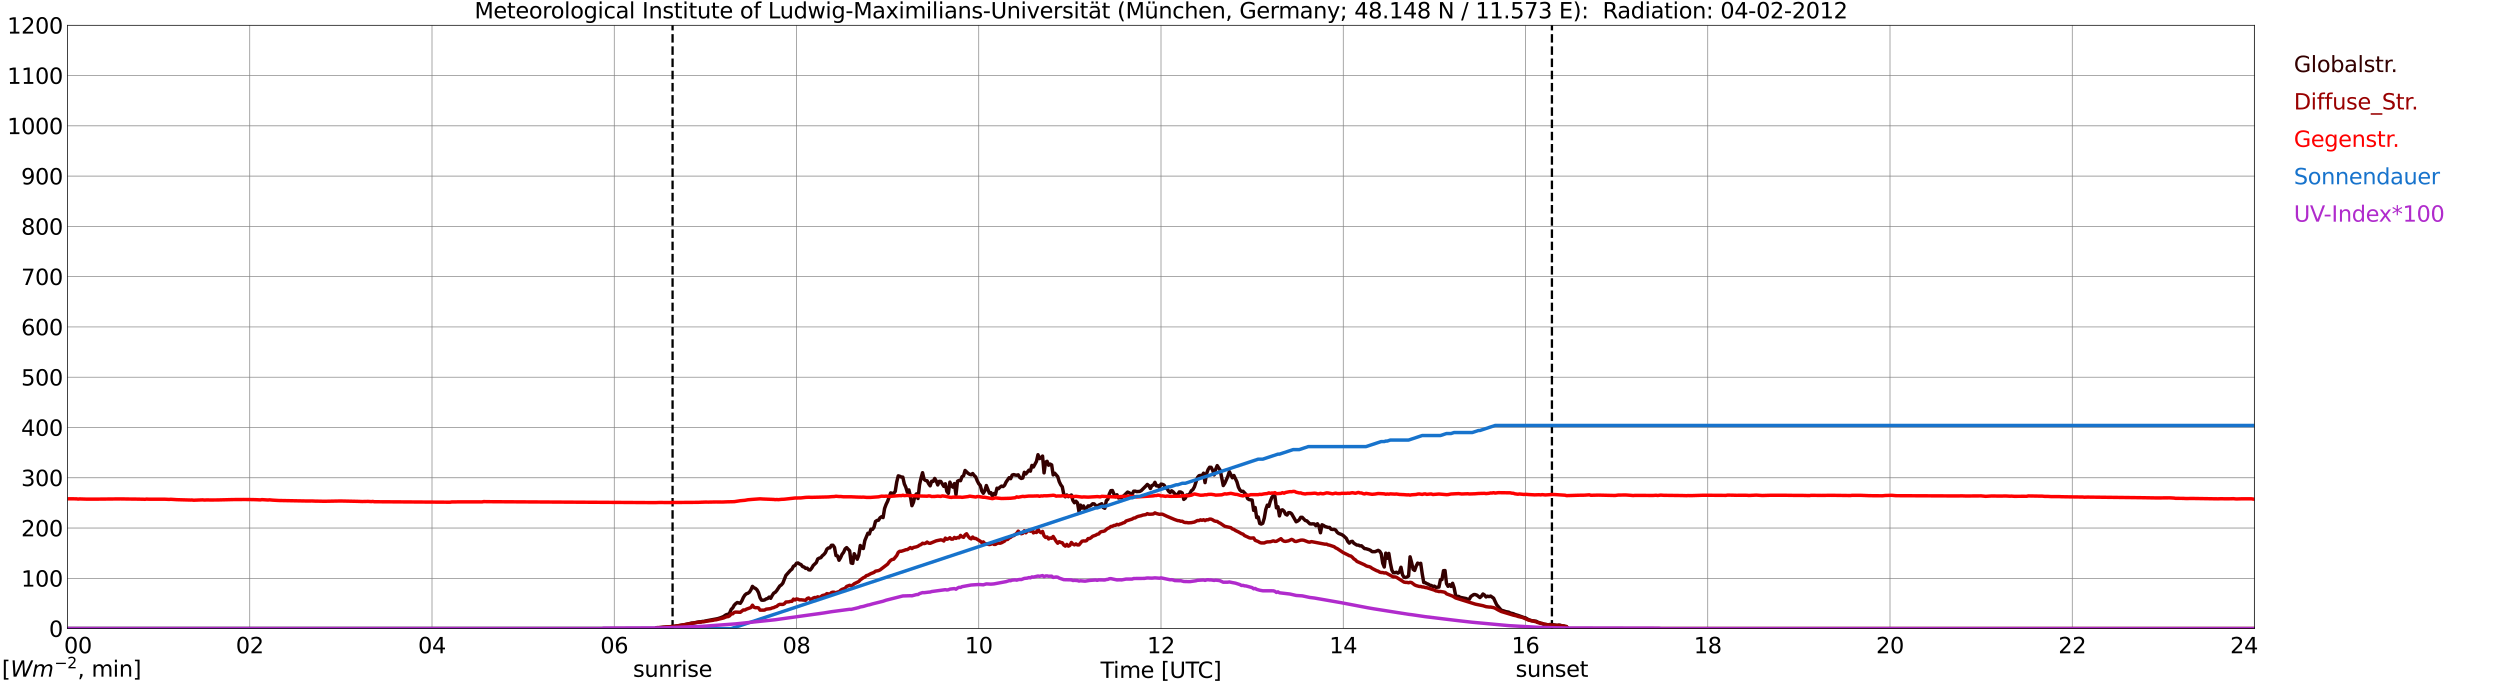 <?xml version="1.0" encoding="utf-8" standalone="no"?>
<!DOCTYPE svg PUBLIC "-//W3C//DTD SVG 1.1//EN"
  "http://www.w3.org/Graphics/SVG/1.1/DTD/svg11.dtd">
<svg xmlns:xlink="http://www.w3.org/1999/xlink" width="1085.4pt" height="296.64pt" viewBox="0 0 1085.4 296.64" xmlns="http://www.w3.org/2000/svg" version="1.1">
 <defs>
  <style type="text/css">*{stroke-linejoin: round; stroke-linecap: butt}</style>
 </defs>
 <g id="figure_1">
  <g id="patch_1">
   <path d="M 0 296.64 
L 1085.4 296.64 
L 1085.4 0 
L 0 0 
z
" style="fill: #ffffff"/>
  </g>
  <g id="axes_1">
   <g id="patch_2">
    <path d="M 29.306 272.909 
L 978.814 272.909 
L 978.814 10.976 
L 29.306 10.976 
z
" style="fill: #ffffff"/>
   </g>
   <g id="patch_3">
    <path d="M 978.814 272.909 
L 978.814 272.909 
L 978.814 10.976 
L 978.814 10.976 
z
" clip-path="url(#pb9bab6468a)" style="fill: #d3d3d3; opacity: 0.25; stroke: #d3d3d3; stroke-linejoin: miter"/>
   </g>
   <g id="matplotlib.axis_1">
    <g id="xtick_1">
     <g id="line2d_1">
      <path d="M 29.306 272.909 
L 29.306 10.976 
" clip-path="url(#pb9bab6468a)" style="fill: none; stroke: #808080; stroke-width: 0.3; stroke-linecap: square"/>
     </g>
     <g id="line2d_2"/>
     <g id="text_1">
      <!--    00 -->
      <g transform="translate(18.733 283.627) scale(0.095 -0.095)">
       <defs>
        <path id="DejaVuSans-20" transform="scale(0.016)"/>
        <path id="DejaVuSans-30" d="M 2034 4250 
Q 1547 4250 1301 3770 
Q 1056 3291 1056 2328 
Q 1056 1369 1301 889 
Q 1547 409 2034 409 
Q 2525 409 2770 889 
Q 3016 1369 3016 2328 
Q 3016 3291 2770 3770 
Q 2525 4250 2034 4250 
z
M 2034 4750 
Q 2819 4750 3233 4129 
Q 3647 3509 3647 2328 
Q 3647 1150 3233 529 
Q 2819 -91 2034 -91 
Q 1250 -91 836 529 
Q 422 1150 422 2328 
Q 422 3509 836 4129 
Q 1250 4750 2034 4750 
z
" transform="scale(0.016)"/>
       </defs>
       <use xlink:href="#DejaVuSans-20"/>
       <use xlink:href="#DejaVuSans-20" transform="translate(31.787 0)"/>
       <use xlink:href="#DejaVuSans-20" transform="translate(63.574 0)"/>
       <use xlink:href="#DejaVuSans-30" transform="translate(95.361 0)"/>
       <use xlink:href="#DejaVuSans-30" transform="translate(158.984 0)"/>
      </g>
     </g>
    </g>
    <g id="xtick_2">
     <g id="line2d_3">
      <path d="M 108.431 272.909 
L 108.431 10.976 
" clip-path="url(#pb9bab6468a)" style="fill: none; stroke: #808080; stroke-width: 0.3; stroke-linecap: square"/>
     </g>
     <g id="line2d_4"/>
     <g id="text_2">
      <!-- 02 -->
      <g transform="translate(102.387 283.627) scale(0.095 -0.095)">
       <defs>
        <path id="DejaVuSans-32" d="M 1228 531 
L 3431 531 
L 3431 0 
L 469 0 
L 469 531 
Q 828 903 1448 1529 
Q 2069 2156 2228 2338 
Q 2531 2678 2651 2914 
Q 2772 3150 2772 3378 
Q 2772 3750 2511 3984 
Q 2250 4219 1831 4219 
Q 1534 4219 1204 4116 
Q 875 4013 500 3803 
L 500 4441 
Q 881 4594 1212 4672 
Q 1544 4750 1819 4750 
Q 2544 4750 2975 4387 
Q 3406 4025 3406 3419 
Q 3406 3131 3298 2873 
Q 3191 2616 2906 2266 
Q 2828 2175 2409 1742 
Q 1991 1309 1228 531 
z
" transform="scale(0.016)"/>
       </defs>
       <use xlink:href="#DejaVuSans-30"/>
       <use xlink:href="#DejaVuSans-32" transform="translate(63.623 0)"/>
      </g>
     </g>
    </g>
    <g id="xtick_3">
     <g id="line2d_5">
      <path d="M 187.557 272.909 
L 187.557 10.976 
" clip-path="url(#pb9bab6468a)" style="fill: none; stroke: #808080; stroke-width: 0.3; stroke-linecap: square"/>
     </g>
     <g id="line2d_6"/>
     <g id="text_3">
      <!-- 04 -->
      <g transform="translate(181.513 283.627) scale(0.095 -0.095)">
       <defs>
        <path id="DejaVuSans-34" d="M 2419 4116 
L 825 1625 
L 2419 1625 
L 2419 4116 
z
M 2253 4666 
L 3047 4666 
L 3047 1625 
L 3713 1625 
L 3713 1100 
L 3047 1100 
L 3047 0 
L 2419 0 
L 2419 1100 
L 313 1100 
L 313 1709 
L 2253 4666 
z
" transform="scale(0.016)"/>
       </defs>
       <use xlink:href="#DejaVuSans-30"/>
       <use xlink:href="#DejaVuSans-34" transform="translate(63.623 0)"/>
      </g>
     </g>
    </g>
    <g id="xtick_4">
     <g id="line2d_7">
      <path d="M 266.683 272.909 
L 266.683 10.976 
" clip-path="url(#pb9bab6468a)" style="fill: none; stroke: #808080; stroke-width: 0.3; stroke-linecap: square"/>
     </g>
     <g id="line2d_8"/>
     <g id="text_4">
      <!-- 06 -->
      <g transform="translate(260.638 283.627) scale(0.095 -0.095)">
       <defs>
        <path id="DejaVuSans-36" d="M 2113 2584 
Q 1688 2584 1439 2293 
Q 1191 2003 1191 1497 
Q 1191 994 1439 701 
Q 1688 409 2113 409 
Q 2538 409 2786 701 
Q 3034 994 3034 1497 
Q 3034 2003 2786 2293 
Q 2538 2584 2113 2584 
z
M 3366 4563 
L 3366 3988 
Q 3128 4100 2886 4159 
Q 2644 4219 2406 4219 
Q 1781 4219 1451 3797 
Q 1122 3375 1075 2522 
Q 1259 2794 1537 2939 
Q 1816 3084 2150 3084 
Q 2853 3084 3261 2657 
Q 3669 2231 3669 1497 
Q 3669 778 3244 343 
Q 2819 -91 2113 -91 
Q 1303 -91 875 529 
Q 447 1150 447 2328 
Q 447 3434 972 4092 
Q 1497 4750 2381 4750 
Q 2619 4750 2861 4703 
Q 3103 4656 3366 4563 
z
" transform="scale(0.016)"/>
       </defs>
       <use xlink:href="#DejaVuSans-30"/>
       <use xlink:href="#DejaVuSans-36" transform="translate(63.623 0)"/>
      </g>
     </g>
    </g>
    <g id="xtick_5">
     <g id="line2d_9">
      <path d="M 345.808 272.909 
L 345.808 10.976 
" clip-path="url(#pb9bab6468a)" style="fill: none; stroke: #808080; stroke-width: 0.3; stroke-linecap: square"/>
     </g>
     <g id="line2d_10"/>
     <g id="text_5">
      <!-- 08 -->
      <g transform="translate(339.764 283.627) scale(0.095 -0.095)">
       <defs>
        <path id="DejaVuSans-38" d="M 2034 2216 
Q 1584 2216 1326 1975 
Q 1069 1734 1069 1313 
Q 1069 891 1326 650 
Q 1584 409 2034 409 
Q 2484 409 2743 651 
Q 3003 894 3003 1313 
Q 3003 1734 2745 1975 
Q 2488 2216 2034 2216 
z
M 1403 2484 
Q 997 2584 770 2862 
Q 544 3141 544 3541 
Q 544 4100 942 4425 
Q 1341 4750 2034 4750 
Q 2731 4750 3128 4425 
Q 3525 4100 3525 3541 
Q 3525 3141 3298 2862 
Q 3072 2584 2669 2484 
Q 3125 2378 3379 2068 
Q 3634 1759 3634 1313 
Q 3634 634 3220 271 
Q 2806 -91 2034 -91 
Q 1263 -91 848 271 
Q 434 634 434 1313 
Q 434 1759 690 2068 
Q 947 2378 1403 2484 
z
M 1172 3481 
Q 1172 3119 1398 2916 
Q 1625 2713 2034 2713 
Q 2441 2713 2670 2916 
Q 2900 3119 2900 3481 
Q 2900 3844 2670 4047 
Q 2441 4250 2034 4250 
Q 1625 4250 1398 4047 
Q 1172 3844 1172 3481 
z
" transform="scale(0.016)"/>
       </defs>
       <use xlink:href="#DejaVuSans-30"/>
       <use xlink:href="#DejaVuSans-38" transform="translate(63.623 0)"/>
      </g>
     </g>
    </g>
    <g id="xtick_6">
     <g id="line2d_11">
      <path d="M 424.934 272.909 
L 424.934 10.976 
" clip-path="url(#pb9bab6468a)" style="fill: none; stroke: #808080; stroke-width: 0.3; stroke-linecap: square"/>
     </g>
     <g id="line2d_12"/>
     <g id="text_6">
      <!-- 10 -->
      <g transform="translate(418.89 283.627) scale(0.095 -0.095)">
       <defs>
        <path id="DejaVuSans-31" d="M 794 531 
L 1825 531 
L 1825 4091 
L 703 3866 
L 703 4441 
L 1819 4666 
L 2450 4666 
L 2450 531 
L 3481 531 
L 3481 0 
L 794 0 
L 794 531 
z
" transform="scale(0.016)"/>
       </defs>
       <use xlink:href="#DejaVuSans-31"/>
       <use xlink:href="#DejaVuSans-30" transform="translate(63.623 0)"/>
      </g>
     </g>
    </g>
    <g id="xtick_7">
     <g id="line2d_13">
      <path d="M 504.06 272.909 
L 504.06 10.976 
" clip-path="url(#pb9bab6468a)" style="fill: none; stroke: #808080; stroke-width: 0.3; stroke-linecap: square"/>
     </g>
     <g id="line2d_14"/>
     <g id="text_7">
      <!-- 12 -->
      <g transform="translate(498.015 283.627) scale(0.095 -0.095)">
       <use xlink:href="#DejaVuSans-31"/>
       <use xlink:href="#DejaVuSans-32" transform="translate(63.623 0)"/>
      </g>
     </g>
    </g>
    <g id="xtick_8">
     <g id="line2d_15">
      <path d="M 583.185 272.909 
L 583.185 10.976 
" clip-path="url(#pb9bab6468a)" style="fill: none; stroke: #808080; stroke-width: 0.3; stroke-linecap: square"/>
     </g>
     <g id="line2d_16"/>
     <g id="text_8">
      <!-- 14 -->
      <g transform="translate(577.141 283.627) scale(0.095 -0.095)">
       <use xlink:href="#DejaVuSans-31"/>
       <use xlink:href="#DejaVuSans-34" transform="translate(63.623 0)"/>
      </g>
     </g>
    </g>
    <g id="xtick_9">
     <g id="line2d_17">
      <path d="M 662.311 272.909 
L 662.311 10.976 
" clip-path="url(#pb9bab6468a)" style="fill: none; stroke: #808080; stroke-width: 0.3; stroke-linecap: square"/>
     </g>
     <g id="line2d_18"/>
     <g id="text_9">
      <!-- 16 -->
      <g transform="translate(656.267 283.627) scale(0.095 -0.095)">
       <use xlink:href="#DejaVuSans-31"/>
       <use xlink:href="#DejaVuSans-36" transform="translate(63.623 0)"/>
      </g>
     </g>
    </g>
    <g id="xtick_10">
     <g id="line2d_19">
      <path d="M 741.437 272.909 
L 741.437 10.976 
" clip-path="url(#pb9bab6468a)" style="fill: none; stroke: #808080; stroke-width: 0.3; stroke-linecap: square"/>
     </g>
     <g id="line2d_20"/>
     <g id="text_10">
      <!-- 18 -->
      <g transform="translate(735.392 283.627) scale(0.095 -0.095)">
       <use xlink:href="#DejaVuSans-31"/>
       <use xlink:href="#DejaVuSans-38" transform="translate(63.623 0)"/>
      </g>
     </g>
    </g>
    <g id="xtick_11">
     <g id="line2d_21">
      <path d="M 820.562 272.909 
L 820.562 10.976 
" clip-path="url(#pb9bab6468a)" style="fill: none; stroke: #808080; stroke-width: 0.3; stroke-linecap: square"/>
     </g>
     <g id="line2d_22"/>
     <g id="text_11">
      <!-- 20 -->
      <g transform="translate(814.518 283.627) scale(0.095 -0.095)">
       <use xlink:href="#DejaVuSans-32"/>
       <use xlink:href="#DejaVuSans-30" transform="translate(63.623 0)"/>
      </g>
     </g>
    </g>
    <g id="xtick_12">
     <g id="line2d_23">
      <path d="M 899.688 272.909 
L 899.688 10.976 
" clip-path="url(#pb9bab6468a)" style="fill: none; stroke: #808080; stroke-width: 0.3; stroke-linecap: square"/>
     </g>
     <g id="line2d_24"/>
     <g id="text_12">
      <!-- 22 -->
      <g transform="translate(893.644 283.627) scale(0.095 -0.095)">
       <use xlink:href="#DejaVuSans-32"/>
       <use xlink:href="#DejaVuSans-32" transform="translate(63.623 0)"/>
      </g>
     </g>
    </g>
    <g id="xtick_13">
     <g id="line2d_25">
      <path d="M 978.814 272.909 
L 978.814 10.976 
" clip-path="url(#pb9bab6468a)" style="fill: none; stroke: #808080; stroke-width: 0.3; stroke-linecap: square"/>
     </g>
     <g id="line2d_26"/>
     <g id="text_13">
      <!-- 24    -->
      <g transform="translate(968.241 283.627) scale(0.095 -0.095)">
       <use xlink:href="#DejaVuSans-32"/>
       <use xlink:href="#DejaVuSans-34" transform="translate(63.623 0)"/>
       <use xlink:href="#DejaVuSans-20" transform="translate(127.246 0)"/>
       <use xlink:href="#DejaVuSans-20" transform="translate(159.033 0)"/>
       <use xlink:href="#DejaVuSans-20" transform="translate(190.82 0)"/>
      </g>
     </g>
    </g>
    <g id="text_14">
     <!-- Time [UTC] -->
     <g transform="translate(477.806 294.322) scale(0.095 -0.095)">
      <defs>
       <path id="DejaVuSans-54" d="M -19 4666 
L 3928 4666 
L 3928 4134 
L 2272 4134 
L 2272 0 
L 1638 0 
L 1638 4134 
L -19 4134 
L -19 4666 
z
" transform="scale(0.016)"/>
       <path id="DejaVuSans-69" d="M 603 3500 
L 1178 3500 
L 1178 0 
L 603 0 
L 603 3500 
z
M 603 4863 
L 1178 4863 
L 1178 4134 
L 603 4134 
L 603 4863 
z
" transform="scale(0.016)"/>
       <path id="DejaVuSans-6d" d="M 3328 2828 
Q 3544 3216 3844 3400 
Q 4144 3584 4550 3584 
Q 5097 3584 5394 3201 
Q 5691 2819 5691 2113 
L 5691 0 
L 5113 0 
L 5113 2094 
Q 5113 2597 4934 2840 
Q 4756 3084 4391 3084 
Q 3944 3084 3684 2787 
Q 3425 2491 3425 1978 
L 3425 0 
L 2847 0 
L 2847 2094 
Q 2847 2600 2669 2842 
Q 2491 3084 2119 3084 
Q 1678 3084 1418 2786 
Q 1159 2488 1159 1978 
L 1159 0 
L 581 0 
L 581 3500 
L 1159 3500 
L 1159 2956 
Q 1356 3278 1631 3431 
Q 1906 3584 2284 3584 
Q 2666 3584 2933 3390 
Q 3200 3197 3328 2828 
z
" transform="scale(0.016)"/>
       <path id="DejaVuSans-65" d="M 3597 1894 
L 3597 1613 
L 953 1613 
Q 991 1019 1311 708 
Q 1631 397 2203 397 
Q 2534 397 2845 478 
Q 3156 559 3463 722 
L 3463 178 
Q 3153 47 2828 -22 
Q 2503 -91 2169 -91 
Q 1331 -91 842 396 
Q 353 884 353 1716 
Q 353 2575 817 3079 
Q 1281 3584 2069 3584 
Q 2775 3584 3186 3129 
Q 3597 2675 3597 1894 
z
M 3022 2063 
Q 3016 2534 2758 2815 
Q 2500 3097 2075 3097 
Q 1594 3097 1305 2825 
Q 1016 2553 972 2059 
L 3022 2063 
z
" transform="scale(0.016)"/>
       <path id="DejaVuSans-5b" d="M 550 4863 
L 1875 4863 
L 1875 4416 
L 1125 4416 
L 1125 -397 
L 1875 -397 
L 1875 -844 
L 550 -844 
L 550 4863 
z
" transform="scale(0.016)"/>
       <path id="DejaVuSans-55" d="M 556 4666 
L 1191 4666 
L 1191 1831 
Q 1191 1081 1462 751 
Q 1734 422 2344 422 
Q 2950 422 3222 751 
Q 3494 1081 3494 1831 
L 3494 4666 
L 4128 4666 
L 4128 1753 
Q 4128 841 3676 375 
Q 3225 -91 2344 -91 
Q 1459 -91 1007 375 
Q 556 841 556 1753 
L 556 4666 
z
" transform="scale(0.016)"/>
       <path id="DejaVuSans-43" d="M 4122 4306 
L 4122 3641 
Q 3803 3938 3442 4084 
Q 3081 4231 2675 4231 
Q 1875 4231 1450 3742 
Q 1025 3253 1025 2328 
Q 1025 1406 1450 917 
Q 1875 428 2675 428 
Q 3081 428 3442 575 
Q 3803 722 4122 1019 
L 4122 359 
Q 3791 134 3420 21 
Q 3050 -91 2638 -91 
Q 1578 -91 968 557 
Q 359 1206 359 2328 
Q 359 3453 968 4101 
Q 1578 4750 2638 4750 
Q 3056 4750 3426 4639 
Q 3797 4528 4122 4306 
z
" transform="scale(0.016)"/>
       <path id="DejaVuSans-5d" d="M 1947 4863 
L 1947 -844 
L 622 -844 
L 622 -397 
L 1369 -397 
L 1369 4416 
L 622 4416 
L 622 4863 
L 1947 4863 
z
" transform="scale(0.016)"/>
      </defs>
      <use xlink:href="#DejaVuSans-54"/>
      <use xlink:href="#DejaVuSans-69" transform="translate(57.959 0)"/>
      <use xlink:href="#DejaVuSans-6d" transform="translate(85.742 0)"/>
      <use xlink:href="#DejaVuSans-65" transform="translate(183.154 0)"/>
      <use xlink:href="#DejaVuSans-20" transform="translate(244.678 0)"/>
      <use xlink:href="#DejaVuSans-5b" transform="translate(276.465 0)"/>
      <use xlink:href="#DejaVuSans-55" transform="translate(315.479 0)"/>
      <use xlink:href="#DejaVuSans-54" transform="translate(388.672 0)"/>
      <use xlink:href="#DejaVuSans-43" transform="translate(443.881 0)"/>
      <use xlink:href="#DejaVuSans-5d" transform="translate(513.705 0)"/>
     </g>
    </g>
   </g>
   <g id="matplotlib.axis_2">
    <g id="ytick_1">
     <g id="line2d_27">
      <path d="M 29.306 272.909 
L 978.814 272.909 
" clip-path="url(#pb9bab6468a)" style="fill: none; stroke: #808080; stroke-width: 0.3; stroke-linecap: square"/>
     </g>
     <g id="line2d_28"/>
     <g id="text_15">
      <!-- 0 -->
      <g transform="translate(21.261 276.518) scale(0.095 -0.095)">
       <use xlink:href="#DejaVuSans-30"/>
      </g>
     </g>
    </g>
    <g id="ytick_2">
     <g id="line2d_29">
      <path d="M 29.306 251.081 
L 978.814 251.081 
" clip-path="url(#pb9bab6468a)" style="fill: none; stroke: #808080; stroke-width: 0.3; stroke-linecap: square"/>
     </g>
     <g id="line2d_30"/>
     <g id="text_16">
      <!-- 100 -->
      <g transform="translate(9.173 254.69) scale(0.095 -0.095)">
       <use xlink:href="#DejaVuSans-31"/>
       <use xlink:href="#DejaVuSans-30" transform="translate(63.623 0)"/>
       <use xlink:href="#DejaVuSans-30" transform="translate(127.246 0)"/>
      </g>
     </g>
    </g>
    <g id="ytick_3">
     <g id="line2d_31">
      <path d="M 29.306 229.253 
L 978.814 229.253 
" clip-path="url(#pb9bab6468a)" style="fill: none; stroke: #808080; stroke-width: 0.3; stroke-linecap: square"/>
     </g>
     <g id="line2d_32"/>
     <g id="text_17">
      <!-- 200 -->
      <g transform="translate(9.173 232.863) scale(0.095 -0.095)">
       <use xlink:href="#DejaVuSans-32"/>
       <use xlink:href="#DejaVuSans-30" transform="translate(63.623 0)"/>
       <use xlink:href="#DejaVuSans-30" transform="translate(127.246 0)"/>
      </g>
     </g>
    </g>
    <g id="ytick_4">
     <g id="line2d_33">
      <path d="M 29.306 207.426 
L 978.814 207.426 
" clip-path="url(#pb9bab6468a)" style="fill: none; stroke: #808080; stroke-width: 0.3; stroke-linecap: square"/>
     </g>
     <g id="line2d_34"/>
     <g id="text_18">
      <!-- 300 -->
      <g transform="translate(9.173 211.035) scale(0.095 -0.095)">
       <defs>
        <path id="DejaVuSans-33" d="M 2597 2516 
Q 3050 2419 3304 2112 
Q 3559 1806 3559 1356 
Q 3559 666 3084 287 
Q 2609 -91 1734 -91 
Q 1441 -91 1130 -33 
Q 819 25 488 141 
L 488 750 
Q 750 597 1062 519 
Q 1375 441 1716 441 
Q 2309 441 2620 675 
Q 2931 909 2931 1356 
Q 2931 1769 2642 2001 
Q 2353 2234 1838 2234 
L 1294 2234 
L 1294 2753 
L 1863 2753 
Q 2328 2753 2575 2939 
Q 2822 3125 2822 3475 
Q 2822 3834 2567 4026 
Q 2313 4219 1838 4219 
Q 1578 4219 1281 4162 
Q 984 4106 628 3988 
L 628 4550 
Q 988 4650 1302 4700 
Q 1616 4750 1894 4750 
Q 2613 4750 3031 4423 
Q 3450 4097 3450 3541 
Q 3450 3153 3228 2886 
Q 3006 2619 2597 2516 
z
" transform="scale(0.016)"/>
       </defs>
       <use xlink:href="#DejaVuSans-33"/>
       <use xlink:href="#DejaVuSans-30" transform="translate(63.623 0)"/>
       <use xlink:href="#DejaVuSans-30" transform="translate(127.246 0)"/>
      </g>
     </g>
    </g>
    <g id="ytick_5">
     <g id="line2d_35">
      <path d="M 29.306 185.598 
L 978.814 185.598 
" clip-path="url(#pb9bab6468a)" style="fill: none; stroke: #808080; stroke-width: 0.3; stroke-linecap: square"/>
     </g>
     <g id="line2d_36"/>
     <g id="text_19">
      <!-- 400 -->
      <g transform="translate(9.173 189.207) scale(0.095 -0.095)">
       <use xlink:href="#DejaVuSans-34"/>
       <use xlink:href="#DejaVuSans-30" transform="translate(63.623 0)"/>
       <use xlink:href="#DejaVuSans-30" transform="translate(127.246 0)"/>
      </g>
     </g>
    </g>
    <g id="ytick_6">
     <g id="line2d_37">
      <path d="M 29.306 163.77 
L 978.814 163.77 
" clip-path="url(#pb9bab6468a)" style="fill: none; stroke: #808080; stroke-width: 0.3; stroke-linecap: square"/>
     </g>
     <g id="line2d_38"/>
     <g id="text_20">
      <!-- 500 -->
      <g transform="translate(9.173 167.379) scale(0.095 -0.095)">
       <defs>
        <path id="DejaVuSans-35" d="M 691 4666 
L 3169 4666 
L 3169 4134 
L 1269 4134 
L 1269 2991 
Q 1406 3038 1543 3061 
Q 1681 3084 1819 3084 
Q 2600 3084 3056 2656 
Q 3513 2228 3513 1497 
Q 3513 744 3044 326 
Q 2575 -91 1722 -91 
Q 1428 -91 1123 -41 
Q 819 9 494 109 
L 494 744 
Q 775 591 1075 516 
Q 1375 441 1709 441 
Q 2250 441 2565 725 
Q 2881 1009 2881 1497 
Q 2881 1984 2565 2268 
Q 2250 2553 1709 2553 
Q 1456 2553 1204 2497 
Q 953 2441 691 2322 
L 691 4666 
z
" transform="scale(0.016)"/>
       </defs>
       <use xlink:href="#DejaVuSans-35"/>
       <use xlink:href="#DejaVuSans-30" transform="translate(63.623 0)"/>
       <use xlink:href="#DejaVuSans-30" transform="translate(127.246 0)"/>
      </g>
     </g>
    </g>
    <g id="ytick_7">
     <g id="line2d_39">
      <path d="M 29.306 141.942 
L 978.814 141.942 
" clip-path="url(#pb9bab6468a)" style="fill: none; stroke: #808080; stroke-width: 0.3; stroke-linecap: square"/>
     </g>
     <g id="line2d_40"/>
     <g id="text_21">
      <!-- 600 -->
      <g transform="translate(9.173 145.551) scale(0.095 -0.095)">
       <use xlink:href="#DejaVuSans-36"/>
       <use xlink:href="#DejaVuSans-30" transform="translate(63.623 0)"/>
       <use xlink:href="#DejaVuSans-30" transform="translate(127.246 0)"/>
      </g>
     </g>
    </g>
    <g id="ytick_8">
     <g id="line2d_41">
      <path d="M 29.306 120.114 
L 978.814 120.114 
" clip-path="url(#pb9bab6468a)" style="fill: none; stroke: #808080; stroke-width: 0.3; stroke-linecap: square"/>
     </g>
     <g id="line2d_42"/>
     <g id="text_22">
      <!-- 700 -->
      <g transform="translate(9.173 123.724) scale(0.095 -0.095)">
       <defs>
        <path id="DejaVuSans-37" d="M 525 4666 
L 3525 4666 
L 3525 4397 
L 1831 0 
L 1172 0 
L 2766 4134 
L 525 4134 
L 525 4666 
z
" transform="scale(0.016)"/>
       </defs>
       <use xlink:href="#DejaVuSans-37"/>
       <use xlink:href="#DejaVuSans-30" transform="translate(63.623 0)"/>
       <use xlink:href="#DejaVuSans-30" transform="translate(127.246 0)"/>
      </g>
     </g>
    </g>
    <g id="ytick_9">
     <g id="line2d_43">
      <path d="M 29.306 98.287 
L 978.814 98.287 
" clip-path="url(#pb9bab6468a)" style="fill: none; stroke: #808080; stroke-width: 0.3; stroke-linecap: square"/>
     </g>
     <g id="line2d_44"/>
     <g id="text_23">
      <!-- 800 -->
      <g transform="translate(9.173 101.896) scale(0.095 -0.095)">
       <use xlink:href="#DejaVuSans-38"/>
       <use xlink:href="#DejaVuSans-30" transform="translate(63.623 0)"/>
       <use xlink:href="#DejaVuSans-30" transform="translate(127.246 0)"/>
      </g>
     </g>
    </g>
    <g id="ytick_10">
     <g id="line2d_45">
      <path d="M 29.306 76.459 
L 978.814 76.459 
" clip-path="url(#pb9bab6468a)" style="fill: none; stroke: #808080; stroke-width: 0.3; stroke-linecap: square"/>
     </g>
     <g id="line2d_46"/>
     <g id="text_24">
      <!-- 900 -->
      <g transform="translate(9.173 80.068) scale(0.095 -0.095)">
       <defs>
        <path id="DejaVuSans-39" d="M 703 97 
L 703 672 
Q 941 559 1184 500 
Q 1428 441 1663 441 
Q 2288 441 2617 861 
Q 2947 1281 2994 2138 
Q 2813 1869 2534 1725 
Q 2256 1581 1919 1581 
Q 1219 1581 811 2004 
Q 403 2428 403 3163 
Q 403 3881 828 4315 
Q 1253 4750 1959 4750 
Q 2769 4750 3195 4129 
Q 3622 3509 3622 2328 
Q 3622 1225 3098 567 
Q 2575 -91 1691 -91 
Q 1453 -91 1209 -44 
Q 966 3 703 97 
z
M 1959 2075 
Q 2384 2075 2632 2365 
Q 2881 2656 2881 3163 
Q 2881 3666 2632 3958 
Q 2384 4250 1959 4250 
Q 1534 4250 1286 3958 
Q 1038 3666 1038 3163 
Q 1038 2656 1286 2365 
Q 1534 2075 1959 2075 
z
" transform="scale(0.016)"/>
       </defs>
       <use xlink:href="#DejaVuSans-39"/>
       <use xlink:href="#DejaVuSans-30" transform="translate(63.623 0)"/>
       <use xlink:href="#DejaVuSans-30" transform="translate(127.246 0)"/>
      </g>
     </g>
    </g>
    <g id="ytick_11">
     <g id="line2d_47">
      <path d="M 29.306 54.631 
L 978.814 54.631 
" clip-path="url(#pb9bab6468a)" style="fill: none; stroke: #808080; stroke-width: 0.3; stroke-linecap: square"/>
     </g>
     <g id="line2d_48"/>
     <g id="text_25">
      <!-- 1000 -->
      <g transform="translate(3.128 58.24) scale(0.095 -0.095)">
       <use xlink:href="#DejaVuSans-31"/>
       <use xlink:href="#DejaVuSans-30" transform="translate(63.623 0)"/>
       <use xlink:href="#DejaVuSans-30" transform="translate(127.246 0)"/>
       <use xlink:href="#DejaVuSans-30" transform="translate(190.869 0)"/>
      </g>
     </g>
    </g>
    <g id="ytick_12">
     <g id="line2d_49">
      <path d="M 29.306 32.803 
L 978.814 32.803 
" clip-path="url(#pb9bab6468a)" style="fill: none; stroke: #808080; stroke-width: 0.3; stroke-linecap: square"/>
     </g>
     <g id="line2d_50"/>
     <g id="text_26">
      <!-- 1100 -->
      <g transform="translate(3.128 36.413) scale(0.095 -0.095)">
       <use xlink:href="#DejaVuSans-31"/>
       <use xlink:href="#DejaVuSans-31" transform="translate(63.623 0)"/>
       <use xlink:href="#DejaVuSans-30" transform="translate(127.246 0)"/>
       <use xlink:href="#DejaVuSans-30" transform="translate(190.869 0)"/>
      </g>
     </g>
    </g>
    <g id="ytick_13">
     <g id="line2d_51">
      <path d="M 29.306 10.976 
L 978.814 10.976 
" clip-path="url(#pb9bab6468a)" style="fill: none; stroke: #808080; stroke-width: 0.3; stroke-linecap: square"/>
     </g>
     <g id="line2d_52"/>
     <g id="text_27">
      <!-- 1200 -->
      <g transform="translate(3.128 14.585) scale(0.095 -0.095)">
       <use xlink:href="#DejaVuSans-31"/>
       <use xlink:href="#DejaVuSans-32" transform="translate(63.623 0)"/>
       <use xlink:href="#DejaVuSans-30" transform="translate(127.246 0)"/>
       <use xlink:href="#DejaVuSans-30" transform="translate(190.869 0)"/>
      </g>
     </g>
    </g>
   </g>
   <g id="line2d_53">
    <path d="M 292.003 272.909 
L 292.003 10.976 
" clip-path="url(#pb9bab6468a)" style="fill: none; stroke-dasharray: 3.7,1.6; stroke-dashoffset: 0; stroke: #000000"/>
   </g>
   <g id="line2d_54">
    <path d="M 673.784 272.909 
L 673.784 10.976 
" clip-path="url(#pb9bab6468a)" style="fill: none; stroke-dasharray: 3.7,1.6; stroke-dashoffset: 0; stroke: #000000"/>
   </g>
   <g id="line2d_55">
    <path d="M 29.306 272.909 
L 284.486 272.909 
L 285.145 272.498 
L 285.805 272.557 
L 287.783 272.35 
L 291.08 272.23 
L 291.739 272.023 
L 294.377 271.697 
L 296.355 271.342 
L 297.014 271.283 
L 300.311 270.512 
L 300.971 270.484 
L 303.608 269.98 
L 304.267 269.98 
L 304.927 269.803 
L 305.586 269.772 
L 306.905 269.477 
L 311.521 268.617 
L 312.839 268.203 
L 314.158 267.67 
L 314.818 267.166 
L 315.477 266.81 
L 316.136 266.751 
L 316.796 266.101 
L 317.455 264.56 
L 318.114 263.938 
L 318.774 262.752 
L 319.433 262.071 
L 320.093 261.598 
L 321.411 261.925 
L 322.071 260.888 
L 322.73 259.406 
L 323.39 258.369 
L 324.049 257.778 
L 324.708 257.57 
L 325.368 257.097 
L 326.027 256.06 
L 326.686 254.58 
L 327.346 255.2 
L 328.005 255.468 
L 328.665 256.091 
L 329.324 257.304 
L 329.983 259.496 
L 330.643 260.561 
L 331.302 260.591 
L 331.961 260.474 
L 332.621 260.028 
L 333.28 259.851 
L 333.94 259.229 
L 334.599 259.762 
L 335.258 258.518 
L 335.918 257.511 
L 336.577 257.156 
L 337.236 256.385 
L 338.555 254.401 
L 339.215 253.958 
L 339.874 253.187 
L 341.193 249.841 
L 343.171 247.619 
L 343.83 247.087 
L 344.49 245.812 
L 345.149 245.517 
L 345.808 244.539 
L 346.468 244.421 
L 347.127 244.864 
L 347.787 245.131 
L 348.446 245.991 
L 349.105 246.168 
L 349.765 246.759 
L 350.424 246.672 
L 351.083 247.381 
L 351.743 247.471 
L 352.402 246.672 
L 353.062 245.517 
L 354.38 244.273 
L 355.04 242.673 
L 355.699 242.317 
L 356.359 242.14 
L 357.018 241.28 
L 357.677 240.748 
L 358.337 239.949 
L 358.996 238.438 
L 359.655 237.904 
L 360.315 237.845 
L 360.974 236.749 
L 361.634 236.721 
L 362.293 237.668 
L 362.952 241.193 
L 363.612 241.339 
L 364.271 243.236 
L 364.93 242.14 
L 365.59 240.658 
L 366.249 239.8 
L 366.909 238.318 
L 367.568 237.757 
L 368.887 239.148 
L 369.546 244.421 
L 370.206 244.598 
L 370.865 240.392 
L 372.184 242.791 
L 372.843 241.045 
L 373.502 236.838 
L 374.162 237.934 
L 374.821 238.142 
L 375.481 234.677 
L 376.799 231.508 
L 377.459 231.833 
L 378.118 229.76 
L 378.777 229.849 
L 379.437 228.961 
L 380.096 226.413 
L 380.756 225.968 
L 381.415 225.85 
L 382.074 224.814 
L 382.734 224.34 
L 383.393 224.696 
L 384.053 220.756 
L 384.712 218.979 
L 385.371 217.617 
L 386.69 214.004 
L 387.349 214.181 
L 388.009 214.212 
L 388.668 213.352 
L 389.328 209.235 
L 389.987 206.6 
L 390.646 206.777 
L 391.306 207.102 
L 391.965 207.161 
L 392.624 210.095 
L 393.284 211.575 
L 393.943 213.766 
L 394.603 212.701 
L 395.262 215.425 
L 395.921 219.542 
L 396.581 218.091 
L 397.24 215.249 
L 397.899 214.419 
L 398.559 216.432 
L 399.218 210.51 
L 399.878 207.548 
L 400.537 205.236 
L 401.196 208.111 
L 401.856 208.613 
L 402.515 208.731 
L 403.175 210.006 
L 403.834 210.925 
L 404.493 208.938 
L 405.153 208.999 
L 405.812 207.725 
L 406.471 208.792 
L 407.131 210.538 
L 407.79 208.969 
L 408.45 209.028 
L 409.768 211.16 
L 410.428 210.034 
L 411.087 213.352 
L 411.746 214.181 
L 412.406 209.325 
L 413.065 210.953 
L 413.725 211.516 
L 414.384 209.947 
L 415.043 214.803 
L 415.703 208.938 
L 416.362 208.585 
L 417.022 208.702 
L 417.681 206.954 
L 418.34 206.539 
L 419 204.26 
L 420.318 205.505 
L 420.978 205.917 
L 421.637 206.125 
L 422.297 205.592 
L 422.956 206.452 
L 423.615 207.074 
L 424.275 208.731 
L 424.934 210.006 
L 425.593 210.746 
L 426.253 213.175 
L 426.912 214.153 
L 427.572 213.055 
L 428.231 210.804 
L 429.55 214.122 
L 430.209 213.884 
L 430.869 215.425 
L 431.528 214.271 
L 432.187 214.626 
L 432.847 211.959 
L 433.506 212.167 
L 434.165 211.516 
L 434.825 211.042 
L 435.484 211.25 
L 436.144 210.687 
L 436.803 209.294 
L 438.122 207.399 
L 438.781 207.814 
L 439.44 206.273 
L 440.1 206.037 
L 440.759 206.245 
L 441.419 206.332 
L 442.078 206.155 
L 442.737 207.281 
L 443.397 207.725 
L 444.056 207.517 
L 444.716 205.059 
L 445.375 205.771 
L 446.694 204.14 
L 447.353 204.555 
L 448.012 202.069 
L 448.672 202.75 
L 449.991 200.321 
L 450.65 197.417 
L 451.309 199.107 
L 451.969 198.721 
L 452.628 198.011 
L 453.287 205.297 
L 453.947 200.646 
L 454.606 200.29 
L 455.266 201.979 
L 455.925 201.475 
L 456.584 201.831 
L 457.244 206.186 
L 457.903 205.444 
L 459.222 206.954 
L 459.881 209.117 
L 460.541 210.479 
L 461.2 211.368 
L 461.859 214.685 
L 462.519 215.692 
L 463.178 214.893 
L 463.838 215.633 
L 465.156 214.921 
L 465.816 217.292 
L 466.475 218.27 
L 467.134 217.617 
L 467.794 218.298 
L 468.453 222.118 
L 469.113 219.304 
L 469.772 220.607 
L 470.431 219.66 
L 471.091 221.142 
L 471.75 220.668 
L 472.409 219.632 
L 473.069 219.749 
L 473.728 219.335 
L 474.388 218.713 
L 475.047 218.772 
L 475.706 219.453 
L 476.366 219.957 
L 477.025 219.304 
L 478.344 218.713 
L 479.003 220.341 
L 479.663 220.668 
L 480.322 217.379 
L 480.981 216.787 
L 481.641 214.419 
L 482.3 213.027 
L 482.96 212.968 
L 483.619 214.506 
L 484.278 215.722 
L 484.938 214.803 
L 485.597 216.196 
L 486.256 216.017 
L 486.916 216.224 
L 489.553 213.649 
L 490.213 213.915 
L 490.872 214.36 
L 491.532 214.626 
L 492.191 213.262 
L 492.85 213.234 
L 493.51 213.441 
L 494.828 213.352 
L 495.488 212.996 
L 497.466 211.042 
L 498.125 210.331 
L 498.785 210.863 
L 499.444 212.079 
L 500.103 210.804 
L 500.763 210.569 
L 501.422 209.414 
L 502.082 210.953 
L 502.741 210.835 
L 503.4 211.664 
L 504.06 210.182 
L 504.719 210.302 
L 505.379 210.597 
L 506.038 211.723 
L 506.697 212.138 
L 507.357 213.262 
L 508.016 213.825 
L 508.675 213.085 
L 509.335 213.559 
L 509.994 214.33 
L 510.654 214.834 
L 511.313 214.834 
L 511.972 213.59 
L 512.632 213.618 
L 513.291 214.033 
L 513.95 216.818 
L 514.61 216.314 
L 515.269 214.893 
L 515.929 214.952 
L 516.588 214.33 
L 517.247 213.055 
L 517.907 212.553 
L 518.566 211.368 
L 519.885 207.34 
L 520.544 206.539 
L 521.204 206.393 
L 521.863 206.6 
L 522.522 205.444 
L 523.182 209.532 
L 523.841 205.623 
L 524.501 203.874 
L 525.16 202.868 
L 525.819 202.896 
L 526.479 204.14 
L 527.138 206.186 
L 527.797 203.726 
L 528.457 202.156 
L 529.776 204.199 
L 531.094 210.804 
L 531.754 209.798 
L 533.073 206.808 
L 533.732 204.763 
L 535.051 207.428 
L 535.71 206.452 
L 537.029 209.207 
L 537.688 211.544 
L 538.348 212.789 
L 539.007 213.323 
L 539.666 213.293 
L 540.985 214.685 
L 541.644 216.462 
L 542.304 216.905 
L 543.623 217.113 
L 544.282 221.585 
L 544.941 220.341 
L 545.601 224.724 
L 546.26 224.458 
L 546.919 227.271 
L 547.579 227.538 
L 548.238 227.184 
L 548.898 224.962 
L 549.557 221.201 
L 550.216 219.304 
L 550.876 219.839 
L 551.535 217.558 
L 552.195 215.93 
L 552.854 215.129 
L 553.513 215.456 
L 554.173 220.489 
L 554.832 220.016 
L 555.491 223.984 
L 556.151 221.526 
L 556.81 221.349 
L 557.47 221.91 
L 558.129 223.244 
L 558.788 223.6 
L 559.448 222.563 
L 560.107 222.594 
L 560.766 223.067 
L 562.745 226.531 
L 563.404 226.206 
L 564.063 225.702 
L 564.723 224.606 
L 565.382 224.606 
L 566.701 225.999 
L 567.36 226.117 
L 568.679 227.42 
L 569.338 227.479 
L 569.998 227.42 
L 570.657 227.509 
L 571.317 228.249 
L 571.976 227.391 
L 572.635 228.487 
L 573.295 231.301 
L 573.954 227.834 
L 574.613 228.131 
L 575.273 228.574 
L 576.592 228.989 
L 577.251 228.989 
L 577.91 229.76 
L 578.57 229.878 
L 579.229 229.819 
L 579.889 230.115 
L 580.548 231.093 
L 581.207 231.595 
L 582.526 232.1 
L 583.185 232.514 
L 584.504 233.728 
L 585.164 235.09 
L 585.823 235.802 
L 586.482 235.151 
L 587.142 235.031 
L 587.801 235.861 
L 589.12 236.662 
L 589.779 236.662 
L 590.439 237.015 
L 591.098 236.956 
L 592.417 238.172 
L 593.076 238.231 
L 594.395 238.646 
L 595.054 238.971 
L 595.714 239.504 
L 597.032 239.504 
L 598.351 238.94 
L 599.011 239.327 
L 599.67 240.392 
L 600.329 244.539 
L 600.989 246.168 
L 601.648 240.156 
L 602.307 242.376 
L 602.967 240.274 
L 603.626 244.421 
L 604.286 247.53 
L 604.945 248.656 
L 605.604 248.656 
L 606.264 248.449 
L 606.923 248.833 
L 607.582 248.39 
L 608.242 246.285 
L 608.901 249.514 
L 609.561 250.61 
L 610.22 250.73 
L 610.879 250.522 
L 611.539 250.049 
L 612.198 241.754 
L 612.858 244.214 
L 613.517 247.174 
L 614.176 247.65 
L 614.836 245.783 
L 615.495 244.48 
L 616.154 244.806 
L 616.814 244.568 
L 617.473 249.13 
L 618.133 252.891 
L 618.792 252.98 
L 619.451 253.395 
L 620.111 253.631 
L 620.77 254.076 
L 621.429 254.194 
L 622.089 254.639 
L 622.748 254.491 
L 623.408 254.995 
L 624.726 254.875 
L 625.386 251.677 
L 626.045 251.618 
L 626.705 247.768 
L 627.364 247.709 
L 628.023 253.395 
L 628.683 254.549 
L 629.342 253.868 
L 630.001 254.608 
L 630.661 253.246 
L 631.32 255.23 
L 631.98 258.548 
L 632.639 258.963 
L 633.298 258.932 
L 633.958 259.347 
L 636.595 259.88 
L 637.255 260.236 
L 637.914 260.146 
L 638.573 258.963 
L 639.892 258.103 
L 640.552 258.162 
L 641.211 258.4 
L 642.53 259.437 
L 643.189 258.815 
L 643.848 257.896 
L 644.508 258.341 
L 645.167 259.17 
L 645.827 258.843 
L 646.486 259.022 
L 647.145 258.784 
L 648.464 259.703 
L 649.783 262.545 
L 651.761 264.915 
L 653.08 265.3 
L 653.739 265.538 
L 655.058 265.773 
L 655.717 266.16 
L 657.036 266.457 
L 657.695 266.782 
L 659.014 267.166 
L 661.652 268.113 
L 662.311 268.262 
L 663.63 269.032 
L 664.949 269.477 
L 666.267 269.624 
L 666.927 269.713 
L 667.586 270.097 
L 668.246 270.305 
L 668.905 270.632 
L 669.564 270.691 
L 670.224 271.075 
L 671.542 271.165 
L 672.202 271.431 
L 672.861 271.106 
L 673.521 271.254 
L 674.18 271.224 
L 676.158 271.549 
L 676.817 271.372 
L 677.477 271.462 
L 678.136 271.756 
L 678.796 271.756 
L 680.114 272.112 
L 680.774 272.909 
L 978.154 272.909 
L 978.154 272.909 
" clip-path="url(#pb9bab6468a)" style="fill: none; stroke: #330000; stroke-width: 1.5; stroke-linecap: square"/>
   </g>
   <g id="line2d_56">
    <path d="M 29.306 272.909 
L 284.486 272.909 
L 285.145 272.498 
L 287.124 272.413 
L 289.102 272.204 
L 290.42 272.119 
L 292.399 271.953 
L 293.058 271.909 
L 293.717 271.741 
L 295.036 271.573 
L 302.949 270.189 
L 304.267 270.104 
L 304.927 269.936 
L 305.586 269.936 
L 306.905 269.685 
L 309.543 269.307 
L 310.202 269.139 
L 310.861 269.098 
L 314.158 268.299 
L 315.477 267.753 
L 316.136 267.712 
L 316.796 267.334 
L 317.455 266.537 
L 318.114 266.496 
L 318.774 265.865 
L 319.433 265.738 
L 321.411 265.824 
L 322.73 264.815 
L 323.39 264.859 
L 324.049 264.479 
L 326.027 263.767 
L 326.686 262.759 
L 327.346 263.641 
L 328.005 263.85 
L 328.665 263.809 
L 329.324 263.933 
L 329.983 264.9 
L 331.302 264.9 
L 331.961 264.859 
L 332.621 264.479 
L 333.94 264.313 
L 334.599 264.228 
L 335.258 263.933 
L 335.918 263.809 
L 336.577 263.473 
L 337.236 263.263 
L 337.896 262.676 
L 338.555 262.381 
L 339.874 262.423 
L 340.533 262.13 
L 341.193 261.373 
L 342.512 261.29 
L 343.171 261.08 
L 343.83 261.08 
L 344.49 260.113 
L 345.149 260.493 
L 345.808 260.03 
L 346.468 260.157 
L 347.127 260.45 
L 347.787 260.408 
L 349.765 260.618 
L 350.424 259.862 
L 351.083 259.611 
L 351.743 260.198 
L 352.402 260.113 
L 353.062 259.653 
L 353.721 259.402 
L 354.38 259.485 
L 355.04 259.107 
L 355.699 259.358 
L 356.359 259.107 
L 357.018 258.561 
L 358.337 258.267 
L 358.996 257.721 
L 360.315 257.974 
L 360.974 257.26 
L 361.634 257.092 
L 362.293 257.134 
L 362.952 257.511 
L 363.612 257.007 
L 364.271 256.966 
L 364.93 256.294 
L 365.59 255.874 
L 366.909 255.414 
L 367.568 254.615 
L 368.887 254.111 
L 369.546 254.364 
L 370.206 254.028 
L 370.865 253.441 
L 372.843 252.474 
L 373.502 251.762 
L 374.821 250.837 
L 375.481 250.544 
L 376.14 249.913 
L 376.799 249.745 
L 378.118 249.034 
L 379.437 248.529 
L 380.096 247.984 
L 381.415 247.73 
L 382.074 247.438 
L 385.371 244.919 
L 386.031 243.996 
L 386.69 243.282 
L 387.349 242.904 
L 388.009 242.778 
L 389.328 241.182 
L 389.987 239.798 
L 390.646 239.336 
L 391.306 239.336 
L 392.624 238.916 
L 393.284 238.665 
L 393.943 238.622 
L 395.262 237.74 
L 395.921 238.161 
L 396.581 237.698 
L 397.899 237.406 
L 398.559 237.153 
L 399.218 236.692 
L 399.878 236.439 
L 400.537 235.852 
L 401.196 236.02 
L 401.856 235.852 
L 402.515 235.348 
L 403.175 235.81 
L 403.834 235.893 
L 406.471 234.802 
L 408.45 234.383 
L 409.109 234.509 
L 409.768 234.887 
L 410.428 233.628 
L 411.087 234.132 
L 411.746 233.92 
L 412.406 233.459 
L 413.065 234.088 
L 413.725 234.047 
L 414.384 233.333 
L 415.043 233.754 
L 415.703 233.374 
L 416.362 233.501 
L 417.022 232.451 
L 417.681 233.04 
L 418.34 233.291 
L 419 232.2 
L 419.659 231.737 
L 420.318 232.829 
L 420.978 233.586 
L 421.637 233.964 
L 422.297 233.165 
L 422.956 233.754 
L 423.615 233.754 
L 425.593 234.97 
L 426.253 235.557 
L 426.912 235.265 
L 427.572 235.978 
L 429.55 236.439 
L 430.209 236.271 
L 430.869 235.81 
L 431.528 236.356 
L 432.187 236.356 
L 432.847 235.937 
L 433.506 235.769 
L 434.165 235.852 
L 434.825 235.642 
L 436.144 234.928 
L 436.803 234.173 
L 437.462 234.215 
L 438.122 233.586 
L 438.781 233.291 
L 439.44 232.704 
L 440.1 232.578 
L 441.419 231.528 
L 442.078 230.604 
L 442.737 231.277 
L 443.397 231.737 
L 444.056 231.528 
L 444.716 230.436 
L 445.375 231.318 
L 446.034 230.646 
L 446.694 230.227 
L 447.353 230.646 
L 448.012 230.059 
L 448.672 231.36 
L 449.331 231.026 
L 449.991 231.192 
L 450.65 229.766 
L 451.309 230.858 
L 451.969 231.277 
L 452.628 230.731 
L 453.287 232.663 
L 453.947 233.333 
L 454.606 233.123 
L 455.266 234.005 
L 455.925 233.542 
L 456.584 233.711 
L 457.244 232.914 
L 458.563 235.055 
L 459.222 235.852 
L 459.881 235.18 
L 460.541 235.516 
L 461.2 235.642 
L 461.859 236.649 
L 462.519 237.111 
L 463.178 236.356 
L 463.838 237.111 
L 464.497 236.817 
L 465.156 235.516 
L 465.816 236.229 
L 466.475 236.566 
L 467.134 236.146 
L 467.794 236.607 
L 468.453 236.566 
L 469.772 234.97 
L 470.431 234.846 
L 471.091 234.887 
L 471.75 234.719 
L 472.409 233.837 
L 473.069 233.837 
L 473.728 233.418 
L 474.388 232.829 
L 475.706 232.368 
L 476.366 231.949 
L 477.025 231.822 
L 477.685 231.026 
L 478.344 230.772 
L 479.003 230.69 
L 479.663 230.48 
L 480.322 229.849 
L 480.981 229.389 
L 481.641 229.135 
L 482.3 228.548 
L 482.96 228.507 
L 483.619 228.129 
L 484.278 228.085 
L 484.938 227.666 
L 485.597 227.876 
L 486.256 227.54 
L 486.916 227.372 
L 487.575 227.038 
L 488.235 226.87 
L 488.894 226.197 
L 490.213 225.778 
L 491.532 225.357 
L 492.191 224.938 
L 492.85 224.855 
L 493.51 224.434 
L 494.169 224.183 
L 495.488 223.888 
L 496.147 223.637 
L 497.466 223.427 
L 498.125 223.006 
L 498.785 223.259 
L 500.103 223.218 
L 500.763 223.133 
L 501.422 222.672 
L 502.082 222.965 
L 503.4 223.301 
L 504.06 223.218 
L 504.719 223.259 
L 506.697 224.183 
L 509.994 225.569 
L 511.313 226.029 
L 511.972 226.071 
L 512.632 226.324 
L 513.291 226.28 
L 513.95 226.702 
L 514.61 226.87 
L 515.269 226.87 
L 515.929 226.994 
L 517.247 226.911 
L 518.566 226.66 
L 519.885 225.988 
L 520.544 226.029 
L 521.204 225.693 
L 521.863 225.903 
L 522.522 225.652 
L 523.182 226.029 
L 523.841 225.652 
L 524.501 225.693 
L 525.16 225.357 
L 525.819 225.401 
L 526.479 225.693 
L 527.138 226.114 
L 527.797 226.324 
L 528.457 226.365 
L 529.116 226.87 
L 529.776 227.162 
L 531.754 228.507 
L 534.391 229.094 
L 535.051 229.64 
L 535.71 229.849 
L 536.369 230.312 
L 537.688 230.941 
L 539.007 231.696 
L 539.666 231.905 
L 540.326 232.536 
L 541.644 233.123 
L 542.304 233.459 
L 542.963 233.628 
L 544.282 233.542 
L 544.941 234.592 
L 546.26 235.097 
L 546.919 235.516 
L 547.579 235.725 
L 548.898 235.725 
L 549.557 235.433 
L 550.216 235.265 
L 551.535 235.223 
L 552.854 234.802 
L 553.513 235.055 
L 554.173 235.011 
L 556.151 233.879 
L 556.81 234.592 
L 557.47 234.97 
L 558.129 235.055 
L 559.448 234.802 
L 560.766 234.173 
L 561.426 234.466 
L 562.085 235.011 
L 562.745 235.097 
L 564.723 234.509 
L 565.382 234.466 
L 566.042 234.551 
L 568.02 235.306 
L 568.679 235.391 
L 569.338 235.138 
L 575.273 236.271 
L 575.932 236.229 
L 576.592 236.566 
L 577.251 236.692 
L 579.229 237.362 
L 579.889 237.867 
L 580.548 238.161 
L 583.185 239.923 
L 585.164 240.89 
L 585.823 241.267 
L 586.482 241.394 
L 587.142 241.94 
L 587.801 242.651 
L 588.46 243.072 
L 589.12 243.743 
L 592.417 245.214 
L 593.076 245.633 
L 593.736 245.884 
L 594.395 246.01 
L 595.054 246.261 
L 595.714 246.766 
L 597.692 247.774 
L 598.351 247.984 
L 599.011 248.403 
L 599.67 248.571 
L 600.329 248.571 
L 600.989 248.78 
L 601.648 248.697 
L 604.945 250.503 
L 605.604 250.459 
L 606.264 250.627 
L 609.561 252.727 
L 610.22 252.853 
L 610.879 252.853 
L 611.539 253.019 
L 612.198 252.81 
L 612.858 252.936 
L 614.176 253.945 
L 614.836 254.237 
L 616.154 254.615 
L 616.814 254.615 
L 617.473 254.825 
L 618.133 254.868 
L 618.792 255.078 
L 619.451 255.161 
L 620.77 255.582 
L 622.748 256.211 
L 623.408 256.547 
L 624.067 256.63 
L 624.726 256.839 
L 625.386 256.798 
L 626.705 257.007 
L 627.364 257.175 
L 628.023 257.806 
L 630.661 258.812 
L 631.98 259.611 
L 640.552 262.296 
L 643.848 262.968 
L 645.167 263.388 
L 646.486 263.556 
L 647.145 263.556 
L 648.464 263.809 
L 649.123 264.06 
L 650.442 264.815 
L 651.761 265.487 
L 657.036 267.083 
L 658.355 267.375 
L 659.014 267.629 
L 660.992 268.089 
L 662.311 268.635 
L 663.63 269.224 
L 665.608 269.643 
L 666.927 269.98 
L 667.586 270.272 
L 671.542 271.195 
L 673.521 271.407 
L 674.18 271.363 
L 674.839 271.49 
L 676.817 271.531 
L 678.136 271.7 
L 678.796 271.741 
L 679.455 271.953 
L 680.114 271.994 
L 680.774 272.909 
L 978.154 272.909 
L 978.154 272.909 
" clip-path="url(#pb9bab6468a)" style="fill: none; stroke: #990000; stroke-width: 1.5; stroke-linecap: square"/>
   </g>
   <g id="line2d_57">
    <path d="M 29.306 216.58 
L 30.625 216.55 
L 33.262 216.589 
L 33.921 216.689 
L 34.581 216.608 
L 37.878 216.713 
L 41.175 216.709 
L 52.384 216.604 
L 54.362 216.632 
L 55.681 216.656 
L 58.319 216.672 
L 62.275 216.742 
L 62.934 216.785 
L 63.594 216.68 
L 64.912 216.744 
L 69.528 216.737 
L 71.506 216.733 
L 73.484 216.827 
L 74.144 216.768 
L 76.781 216.938 
L 82.716 217.1 
L 83.375 217.078 
L 84.034 217.176 
L 87.991 217.017 
L 88.65 217.102 
L 89.969 217.045 
L 91.288 217.076 
L 94.584 217.06 
L 95.903 217.021 
L 97.881 216.977 
L 101.178 216.892 
L 102.497 216.886 
L 105.794 216.859 
L 107.772 216.87 
L 111.069 216.936 
L 113.047 217.03 
L 113.707 216.912 
L 116.344 217.082 
L 117.003 217.01 
L 118.322 217.139 
L 120.96 217.296 
L 133.488 217.521 
L 135.466 217.497 
L 136.785 217.565 
L 138.763 217.591 
L 140.741 217.639 
L 146.676 217.527 
L 147.994 217.51 
L 149.972 217.551 
L 155.247 217.665 
L 157.226 217.739 
L 159.863 217.689 
L 161.182 217.783 
L 161.841 217.704 
L 162.501 217.829 
L 195.47 218.034 
L 196.129 217.92 
L 197.448 217.925 
L 199.426 217.879 
L 209.317 217.905 
L 209.976 217.774 
L 211.954 217.811 
L 284.486 218.217 
L 286.464 218.143 
L 289.102 218.182 
L 302.949 218.097 
L 306.246 217.979 
L 307.564 217.997 
L 310.861 217.933 
L 313.499 217.964 
L 315.477 217.881 
L 318.774 217.805 
L 321.411 217.39 
L 323.39 217.213 
L 324.708 216.977 
L 326.686 216.811 
L 329.983 216.567 
L 331.302 216.652 
L 335.918 216.835 
L 336.577 216.925 
L 337.236 216.864 
L 337.896 216.934 
L 339.215 216.798 
L 340.533 216.737 
L 345.149 216.222 
L 346.468 216.2 
L 347.787 216.172 
L 349.765 215.945 
L 351.083 215.888 
L 352.402 215.925 
L 359.655 215.748 
L 360.974 215.635 
L 362.293 215.572 
L 362.952 215.456 
L 364.271 215.576 
L 364.93 215.559 
L 366.249 215.694 
L 369.546 215.692 
L 372.184 215.81 
L 374.162 215.855 
L 374.821 215.82 
L 376.14 215.945 
L 378.118 215.941 
L 381.415 215.707 
L 382.734 215.408 
L 384.053 215.467 
L 384.712 215.384 
L 386.031 215.541 
L 390.646 215.155 
L 391.306 215.209 
L 391.965 215.006 
L 392.624 215.19 
L 393.943 215.052 
L 394.603 215.19 
L 399.218 215.338 
L 402.515 215.436 
L 403.175 215.294 
L 403.834 215.351 
L 404.493 215.565 
L 405.812 215.543 
L 407.131 215.401 
L 408.45 215.537 
L 409.109 215.292 
L 410.428 215.471 
L 412.406 215.886 
L 413.065 215.951 
L 413.725 215.827 
L 417.022 215.831 
L 417.681 215.925 
L 420.318 215.598 
L 420.978 215.412 
L 423.615 215.79 
L 424.275 215.578 
L 424.934 215.589 
L 426.253 215.796 
L 426.912 215.91 
L 427.572 215.897 
L 430.869 216.491 
L 432.187 216.152 
L 434.825 216.434 
L 438.781 216.323 
L 440.759 216.1 
L 441.419 215.72 
L 442.078 215.886 
L 444.056 215.493 
L 444.716 215.585 
L 446.694 215.364 
L 448.012 215.384 
L 450.65 215.299 
L 451.309 215.484 
L 451.969 215.312 
L 452.628 215.338 
L 453.287 215.24 
L 454.606 215.253 
L 456.584 215.096 
L 457.244 215.008 
L 457.903 215.118 
L 458.563 215.423 
L 459.222 215.325 
L 460.541 215.362 
L 461.2 215.249 
L 463.178 215.397 
L 463.838 215.249 
L 465.156 215.655 
L 465.816 215.532 
L 466.475 215.567 
L 467.134 215.484 
L 469.772 215.818 
L 470.431 215.735 
L 472.409 215.834 
L 475.706 215.648 
L 476.366 215.587 
L 477.685 215.733 
L 478.344 215.48 
L 483.619 215.729 
L 484.278 215.556 
L 484.938 215.716 
L 488.235 215.471 
L 488.894 215.607 
L 489.553 215.366 
L 491.532 215.545 
L 492.191 215.476 
L 493.51 215.757 
L 500.763 215.29 
L 501.422 215.155 
L 502.082 215.153 
L 502.741 214.978 
L 503.4 215.043 
L 504.06 215.34 
L 504.719 215.279 
L 506.038 215.502 
L 506.697 215.351 
L 508.016 215.487 
L 512.632 215.432 
L 513.291 215.148 
L 513.95 215.281 
L 514.61 215.179 
L 515.929 215.238 
L 517.247 214.993 
L 518.566 214.452 
L 521.204 215.013 
L 522.522 214.945 
L 523.182 214.803 
L 523.841 214.847 
L 524.501 214.664 
L 525.819 214.602 
L 527.138 214.795 
L 527.797 214.963 
L 530.435 214.825 
L 531.754 214.384 
L 532.413 214.489 
L 534.391 214.181 
L 536.369 214.622 
L 537.029 214.642 
L 538.348 215.037 
L 539.666 215.308 
L 540.326 215.074 
L 540.985 214.98 
L 542.304 215.011 
L 542.963 214.766 
L 546.26 214.757 
L 546.919 214.607 
L 547.579 214.672 
L 548.898 214.404 
L 550.216 214.277 
L 550.876 213.983 
L 551.535 214.186 
L 552.195 214.035 
L 552.854 214.072 
L 553.513 213.882 
L 554.173 214.338 
L 556.151 214.196 
L 556.81 213.887 
L 557.47 214.133 
L 558.129 213.815 
L 559.448 213.553 
L 560.107 213.448 
L 560.766 213.487 
L 561.426 213.347 
L 562.085 213.365 
L 562.745 213.705 
L 564.063 214.013 
L 564.723 213.991 
L 565.382 214.262 
L 566.701 214.467 
L 567.36 214.306 
L 569.338 214.251 
L 570.657 214.122 
L 571.317 214.181 
L 571.976 214.415 
L 572.635 214.399 
L 573.295 214.188 
L 573.954 214.349 
L 574.613 214.365 
L 575.932 213.985 
L 576.592 214.02 
L 578.57 214.406 
L 579.889 214.087 
L 580.548 214.282 
L 581.867 214.314 
L 582.526 214.164 
L 584.504 214.196 
L 585.164 214.096 
L 585.823 214.162 
L 587.142 213.902 
L 588.46 214.166 
L 589.779 213.771 
L 590.439 214.024 
L 591.098 214.031 
L 591.757 214.306 
L 592.417 214.456 
L 593.076 214.207 
L 595.714 214.613 
L 597.032 214.487 
L 598.351 214.258 
L 600.989 214.406 
L 601.648 214.594 
L 602.307 214.454 
L 602.967 214.557 
L 603.626 214.415 
L 605.604 214.535 
L 606.264 214.465 
L 607.582 214.668 
L 609.561 214.753 
L 610.879 214.862 
L 611.539 214.827 
L 612.198 214.952 
L 612.858 214.812 
L 614.836 214.685 
L 615.495 214.509 
L 616.154 214.448 
L 617.473 214.664 
L 618.133 214.474 
L 618.792 214.419 
L 619.451 214.646 
L 620.77 214.489 
L 621.429 214.463 
L 622.089 214.701 
L 624.726 214.478 
L 628.023 214.764 
L 628.683 214.733 
L 630.001 214.469 
L 633.298 214.303 
L 634.617 214.472 
L 637.255 214.358 
L 637.914 214.467 
L 640.552 214.369 
L 641.87 214.249 
L 644.508 214.186 
L 645.167 214.303 
L 646.486 214.172 
L 647.145 214.018 
L 647.805 214.044 
L 648.464 213.895 
L 649.123 214.085 
L 650.442 213.897 
L 655.717 213.967 
L 656.377 214.129 
L 657.036 214.153 
L 657.695 214.384 
L 659.014 214.572 
L 659.674 214.461 
L 661.652 214.675 
L 662.311 214.6 
L 663.63 214.712 
L 666.267 214.849 
L 668.246 214.786 
L 668.905 214.86 
L 669.564 214.742 
L 670.883 214.891 
L 674.18 214.679 
L 675.499 214.744 
L 679.455 215.002 
L 680.114 215.177 
L 685.389 215.015 
L 688.027 214.98 
L 690.005 214.829 
L 690.664 215.035 
L 693.961 214.952 
L 701.215 215.122 
L 702.533 214.945 
L 705.83 214.902 
L 707.808 215.037 
L 709.127 215.15 
L 709.786 215.072 
L 711.105 215.074 
L 717.699 215.113 
L 719.018 215.024 
L 719.677 215.137 
L 720.996 214.952 
L 722.315 215.048 
L 730.227 215.139 
L 732.205 215.196 
L 732.865 215.148 
L 734.184 215.183 
L 738.14 215.059 
L 739.459 215.017 
L 740.777 215.019 
L 749.349 215.076 
L 750.009 214.963 
L 751.987 214.991 
L 753.965 215.043 
L 756.602 215.013 
L 758.581 215.041 
L 759.24 215.109 
L 762.537 214.963 
L 765.174 215.129 
L 766.493 215.085 
L 768.471 215.032 
L 775.725 215.037 
L 779.681 215.087 
L 782.978 215.094 
L 785.615 215.157 
L 786.275 215.043 
L 790.89 215.096 
L 794.847 215.041 
L 803.419 215.144 
L 804.078 215.048 
L 808.034 215.061 
L 811.331 215.194 
L 813.969 215.231 
L 817.265 215.246 
L 818.584 215.124 
L 819.903 215.087 
L 821.222 215.037 
L 823.2 215.209 
L 850.235 215.325 
L 851.553 215.273 
L 853.531 215.349 
L 860.125 215.294 
L 862.103 215.493 
L 864.741 215.329 
L 867.378 215.371 
L 868.697 215.384 
L 870.675 215.329 
L 872.653 215.432 
L 873.313 215.399 
L 874.632 215.493 
L 875.95 215.476 
L 877.929 215.469 
L 879.907 215.473 
L 880.566 215.316 
L 885.182 215.395 
L 886.5 215.39 
L 887.819 215.526 
L 889.138 215.515 
L 890.457 215.6 
L 893.754 215.593 
L 895.072 215.657 
L 897.051 215.692 
L 904.304 215.788 
L 904.963 215.86 
L 906.282 215.805 
L 907.601 215.829 
L 930.02 216.082 
L 936.613 216.189 
L 941.888 216.137 
L 943.867 216.248 
L 944.526 216.36 
L 947.823 216.377 
L 949.142 216.449 
L 951.779 216.405 
L 953.098 216.432 
L 962.989 216.578 
L 964.307 216.517 
L 966.285 216.571 
L 968.923 216.536 
L 969.582 216.499 
L 970.901 216.632 
L 972.879 216.569 
L 977.495 216.569 
L 978.154 216.659 
L 978.154 216.659 
" clip-path="url(#pb9bab6468a)" style="fill: none; stroke: #ff0000; stroke-width: 1.5; stroke-linecap: square"/>
   </g>
   <g id="line2d_58">
    <path d="M 29.306 272.909 
L 317.455 272.909 
L 475.706 220.522 
L 476.366 220.522 
L 478.344 219.867 
L 479.663 219.867 
L 490.872 216.157 
L 491.532 216.157 
L 493.51 215.502 
L 494.828 215.502 
L 507.357 211.355 
L 508.016 211.355 
L 510.654 210.481 
L 511.313 210.481 
L 513.291 209.827 
L 514.61 209.827 
L 546.26 199.349 
L 548.238 199.349 
L 554.832 197.166 
L 555.491 197.166 
L 561.426 195.202 
L 564.063 195.202 
L 568.02 193.892 
L 593.076 193.892 
L 599.67 191.71 
L 600.989 191.71 
L 601.648 191.491 
L 602.307 191.491 
L 603.626 191.055 
L 611.539 191.055 
L 617.473 189.09 
L 625.386 189.09 
L 628.023 188.217 
L 630.001 188.217 
L 631.32 187.781 
L 639.233 187.781 
L 641.87 186.907 
L 642.53 186.907 
L 649.123 184.725 
L 978.154 184.725 
L 978.154 184.725 
" clip-path="url(#pb9bab6468a)" style="fill: none; stroke: #1773cc; stroke-width: 1.5; stroke-linecap: square"/>
   </g>
   <g id="line2d_59">
    <path d="M 29.306 272.909 
L 261.408 272.909 
L 262.067 272.734 
L 287.124 272.625 
L 304.927 271.927 
L 319.433 270.857 
L 336.577 269.067 
L 341.193 268.412 
L 357.677 266.12 
L 360.974 265.575 
L 368.887 264.527 
L 369.546 264.571 
L 372.843 263.785 
L 373.502 263.523 
L 374.821 263.283 
L 376.799 262.693 
L 377.459 262.584 
L 378.777 262.191 
L 383.393 261.034 
L 384.712 260.576 
L 391.965 258.743 
L 395.262 258.633 
L 395.921 258.677 
L 397.24 258.328 
L 397.899 258.153 
L 398.559 258.131 
L 399.218 257.717 
L 400.537 257.28 
L 401.196 257.324 
L 403.175 257.084 
L 403.834 257.04 
L 404.493 256.822 
L 410.428 256.014 
L 411.087 256.145 
L 411.746 256.058 
L 412.406 255.774 
L 414.384 255.534 
L 415.043 255.818 
L 415.703 255.316 
L 416.362 254.988 
L 417.022 255.054 
L 417.681 254.704 
L 421.637 253.984 
L 424.934 253.766 
L 426.912 253.897 
L 428.231 253.504 
L 430.209 253.613 
L 431.528 253.504 
L 436.803 252.522 
L 438.122 252.107 
L 438.781 252.129 
L 439.44 251.867 
L 440.759 251.758 
L 441.419 251.889 
L 442.078 251.67 
L 442.737 251.583 
L 443.397 251.627 
L 444.716 251.125 
L 446.034 250.994 
L 446.694 250.754 
L 447.353 250.885 
L 448.012 250.47 
L 448.672 250.557 
L 450.65 250.077 
L 451.309 250.208 
L 452.628 249.902 
L 453.287 250.383 
L 453.947 250.055 
L 454.606 250.033 
L 455.266 250.186 
L 456.584 250.142 
L 457.244 250.688 
L 458.563 250.492 
L 459.222 250.601 
L 459.881 250.994 
L 461.859 251.67 
L 465.156 251.758 
L 465.816 252.041 
L 466.475 251.954 
L 467.794 252.063 
L 468.453 252.282 
L 469.113 252.151 
L 471.091 252.325 
L 473.069 251.998 
L 475.706 251.801 
L 476.366 251.976 
L 477.025 251.758 
L 479.663 251.823 
L 480.322 251.605 
L 480.981 251.539 
L 481.641 251.256 
L 482.3 251.212 
L 484.938 251.78 
L 486.256 251.736 
L 486.916 251.78 
L 488.894 251.408 
L 491.532 251.408 
L 492.191 251.168 
L 496.807 251.125 
L 498.125 250.928 
L 500.103 251.016 
L 501.422 250.885 
L 503.4 251.037 
L 504.06 250.885 
L 508.016 251.714 
L 508.675 251.67 
L 509.335 251.801 
L 509.994 252.063 
L 511.972 252.129 
L 512.632 252.107 
L 513.95 252.456 
L 516.588 252.522 
L 519.226 252.151 
L 519.885 251.954 
L 522.522 251.801 
L 523.182 251.998 
L 523.841 251.758 
L 524.501 251.692 
L 525.16 251.801 
L 525.819 251.78 
L 527.138 251.998 
L 527.797 251.867 
L 529.116 252.02 
L 529.776 252.172 
L 531.094 252.784 
L 533.073 252.762 
L 533.732 252.653 
L 535.051 252.936 
L 536.369 253.177 
L 538.348 253.81 
L 539.007 254.202 
L 539.666 254.137 
L 540.326 254.355 
L 540.985 254.399 
L 543.623 255.119 
L 544.282 255.621 
L 544.941 255.49 
L 545.601 255.883 
L 546.919 256.254 
L 548.238 256.494 
L 552.854 256.516 
L 553.513 256.734 
L 554.173 257.215 
L 554.832 256.953 
L 555.491 257.367 
L 560.107 257.913 
L 562.745 258.524 
L 565.382 258.699 
L 568.679 259.397 
L 570.657 259.638 
L 582.526 261.711 
L 593.736 263.85 
L 596.373 264.309 
L 611.539 266.71 
L 612.858 266.863 
L 618.792 267.736 
L 628.683 268.936 
L 633.958 269.569 
L 639.233 270.159 
L 655.058 271.621 
L 667.586 272.341 
L 680.774 272.669 
L 720.337 272.756 
L 720.996 272.909 
L 978.154 272.909 
L 978.154 272.909 
" clip-path="url(#pb9bab6468a)" style="fill: none; stroke: #b02bcc; stroke-width: 1.5; stroke-linecap: square"/>
   </g>
   <g id="patch_4">
    <path d="M 29.306 272.909 
L 29.306 10.976 
" style="fill: none; stroke: #000000; stroke-width: 0.3; stroke-linejoin: miter; stroke-linecap: square"/>
   </g>
   <g id="patch_5">
    <path d="M 978.814 272.909 
L 978.814 10.976 
" style="fill: none; stroke: #000000; stroke-width: 0.3; stroke-linejoin: miter; stroke-linecap: square"/>
   </g>
   <g id="patch_6">
    <path d="M 29.306 272.909 
L 978.814 272.909 
" style="fill: none; stroke: #000000; stroke-width: 0.3; stroke-linejoin: miter; stroke-linecap: square"/>
   </g>
   <g id="patch_7">
    <path d="M 29.306 10.976 
L 978.814 10.976 
" style="fill: none; stroke: #000000; stroke-width: 0.3; stroke-linejoin: miter; stroke-linecap: square"/>
   </g>
   <g id="text_28">
    <!-- sunrise -->
    <g transform="translate(274.838 293.863) scale(0.095 -0.095)">
     <defs>
      <path id="DejaVuSans-73" d="M 2834 3397 
L 2834 2853 
Q 2591 2978 2328 3040 
Q 2066 3103 1784 3103 
Q 1356 3103 1142 2972 
Q 928 2841 928 2578 
Q 928 2378 1081 2264 
Q 1234 2150 1697 2047 
L 1894 2003 
Q 2506 1872 2764 1633 
Q 3022 1394 3022 966 
Q 3022 478 2636 193 
Q 2250 -91 1575 -91 
Q 1294 -91 989 -36 
Q 684 19 347 128 
L 347 722 
Q 666 556 975 473 
Q 1284 391 1588 391 
Q 1994 391 2212 530 
Q 2431 669 2431 922 
Q 2431 1156 2273 1281 
Q 2116 1406 1581 1522 
L 1381 1569 
Q 847 1681 609 1914 
Q 372 2147 372 2553 
Q 372 3047 722 3315 
Q 1072 3584 1716 3584 
Q 2034 3584 2315 3537 
Q 2597 3491 2834 3397 
z
" transform="scale(0.016)"/>
      <path id="DejaVuSans-75" d="M 544 1381 
L 544 3500 
L 1119 3500 
L 1119 1403 
Q 1119 906 1312 657 
Q 1506 409 1894 409 
Q 2359 409 2629 706 
Q 2900 1003 2900 1516 
L 2900 3500 
L 3475 3500 
L 3475 0 
L 2900 0 
L 2900 538 
Q 2691 219 2414 64 
Q 2138 -91 1772 -91 
Q 1169 -91 856 284 
Q 544 659 544 1381 
z
M 1991 3584 
L 1991 3584 
z
" transform="scale(0.016)"/>
      <path id="DejaVuSans-6e" d="M 3513 2113 
L 3513 0 
L 2938 0 
L 2938 2094 
Q 2938 2591 2744 2837 
Q 2550 3084 2163 3084 
Q 1697 3084 1428 2787 
Q 1159 2491 1159 1978 
L 1159 0 
L 581 0 
L 581 3500 
L 1159 3500 
L 1159 2956 
Q 1366 3272 1645 3428 
Q 1925 3584 2291 3584 
Q 2894 3584 3203 3211 
Q 3513 2838 3513 2113 
z
" transform="scale(0.016)"/>
      <path id="DejaVuSans-72" d="M 2631 2963 
Q 2534 3019 2420 3045 
Q 2306 3072 2169 3072 
Q 1681 3072 1420 2755 
Q 1159 2438 1159 1844 
L 1159 0 
L 581 0 
L 581 3500 
L 1159 3500 
L 1159 2956 
Q 1341 3275 1631 3429 
Q 1922 3584 2338 3584 
Q 2397 3584 2469 3576 
Q 2541 3569 2628 3553 
L 2631 2963 
z
" transform="scale(0.016)"/>
     </defs>
     <use xlink:href="#DejaVuSans-73"/>
     <use xlink:href="#DejaVuSans-75" transform="translate(52.1 0)"/>
     <use xlink:href="#DejaVuSans-6e" transform="translate(115.479 0)"/>
     <use xlink:href="#DejaVuSans-72" transform="translate(178.857 0)"/>
     <use xlink:href="#DejaVuSans-69" transform="translate(219.971 0)"/>
     <use xlink:href="#DejaVuSans-73" transform="translate(247.754 0)"/>
     <use xlink:href="#DejaVuSans-65" transform="translate(299.854 0)"/>
    </g>
   </g>
   <g id="text_29">
    <!-- sunset -->
    <g transform="translate(658.03 293.863) scale(0.095 -0.095)">
     <defs>
      <path id="DejaVuSans-74" d="M 1172 4494 
L 1172 3500 
L 2356 3500 
L 2356 3053 
L 1172 3053 
L 1172 1153 
Q 1172 725 1289 603 
Q 1406 481 1766 481 
L 2356 481 
L 2356 0 
L 1766 0 
Q 1100 0 847 248 
Q 594 497 594 1153 
L 594 3053 
L 172 3053 
L 172 3500 
L 594 3500 
L 594 4494 
L 1172 4494 
z
" transform="scale(0.016)"/>
     </defs>
     <use xlink:href="#DejaVuSans-73"/>
     <use xlink:href="#DejaVuSans-75" transform="translate(52.1 0)"/>
     <use xlink:href="#DejaVuSans-6e" transform="translate(115.479 0)"/>
     <use xlink:href="#DejaVuSans-73" transform="translate(178.857 0)"/>
     <use xlink:href="#DejaVuSans-65" transform="translate(230.957 0)"/>
     <use xlink:href="#DejaVuSans-74" transform="translate(292.48 0)"/>
    </g>
   </g>
   <g id="text_30">
    <!-- [$Wm^{-2}$, min] -->
    <g transform="translate(0.821 293.863) scale(0.095 -0.095)">
     <defs>
      <path id="DejaVuSans-Oblique-57" d="M 616 4666 
L 1228 4666 
L 1453 697 
L 3213 4666 
L 3916 4666 
L 4147 697 
L 5888 4666 
L 6528 4666 
L 4453 0 
L 3659 0 
L 3444 3891 
L 1697 0 
L 903 0 
L 616 4666 
z
" transform="scale(0.016)"/>
      <path id="DejaVuSans-Oblique-6d" d="M 5747 2113 
L 5338 0 
L 4763 0 
L 5166 2094 
Q 5191 2228 5203 2325 
Q 5216 2422 5216 2491 
Q 5216 2772 5059 2928 
Q 4903 3084 4622 3084 
Q 4203 3084 3875 2770 
Q 3547 2456 3450 1953 
L 3066 0 
L 2491 0 
L 2900 2094 
Q 2925 2209 2937 2307 
Q 2950 2406 2950 2484 
Q 2950 2769 2794 2926 
Q 2638 3084 2363 3084 
Q 1938 3084 1609 2770 
Q 1281 2456 1184 1953 
L 800 0 
L 225 0 
L 909 3500 
L 1484 3500 
L 1375 2956 
Q 1609 3263 1923 3423 
Q 2238 3584 2597 3584 
Q 2978 3584 3223 3384 
Q 3469 3184 3519 2828 
Q 3781 3197 4126 3390 
Q 4472 3584 4856 3584 
Q 5306 3584 5551 3325 
Q 5797 3066 5797 2591 
Q 5797 2488 5784 2364 
Q 5772 2241 5747 2113 
z
" transform="scale(0.016)"/>
      <path id="DejaVuSans-2212" d="M 678 2272 
L 4684 2272 
L 4684 1741 
L 678 1741 
L 678 2272 
z
" transform="scale(0.016)"/>
      <path id="DejaVuSans-2c" d="M 750 794 
L 1409 794 
L 1409 256 
L 897 -744 
L 494 -744 
L 750 256 
L 750 794 
z
" transform="scale(0.016)"/>
     </defs>
     <use xlink:href="#DejaVuSans-5b" transform="translate(0 0.766)"/>
     <use xlink:href="#DejaVuSans-Oblique-57" transform="translate(39.014 0.766)"/>
     <use xlink:href="#DejaVuSans-Oblique-6d" transform="translate(137.891 0.766)"/>
     <use xlink:href="#DejaVuSans-2212" transform="translate(239.953 39.047) scale(0.7)"/>
     <use xlink:href="#DejaVuSans-32" transform="translate(298.605 39.047) scale(0.7)"/>
     <use xlink:href="#DejaVuSans-2c" transform="translate(345.875 0.766)"/>
     <use xlink:href="#DejaVuSans-20" transform="translate(377.663 0.766)"/>
     <use xlink:href="#DejaVuSans-6d" transform="translate(409.45 0.766)"/>
     <use xlink:href="#DejaVuSans-69" transform="translate(506.862 0.766)"/>
     <use xlink:href="#DejaVuSans-6e" transform="translate(534.645 0.766)"/>
     <use xlink:href="#DejaVuSans-5d" transform="translate(598.024 0.766)"/>
    </g>
   </g>
   <g id="text_31">
    <!-- Globalstr. -->
    <g style="fill: #330000" transform="translate(995.905 31.291) scale(0.095 -0.095)">
     <defs>
      <path id="DejaVuSans-47" d="M 3809 666 
L 3809 1919 
L 2778 1919 
L 2778 2438 
L 4434 2438 
L 4434 434 
Q 4069 175 3628 42 
Q 3188 -91 2688 -91 
Q 1594 -91 976 548 
Q 359 1188 359 2328 
Q 359 3472 976 4111 
Q 1594 4750 2688 4750 
Q 3144 4750 3555 4637 
Q 3966 4525 4313 4306 
L 4313 3634 
Q 3963 3931 3569 4081 
Q 3175 4231 2741 4231 
Q 1884 4231 1454 3753 
Q 1025 3275 1025 2328 
Q 1025 1384 1454 906 
Q 1884 428 2741 428 
Q 3075 428 3337 486 
Q 3600 544 3809 666 
z
" transform="scale(0.016)"/>
      <path id="DejaVuSans-6c" d="M 603 4863 
L 1178 4863 
L 1178 0 
L 603 0 
L 603 4863 
z
" transform="scale(0.016)"/>
      <path id="DejaVuSans-6f" d="M 1959 3097 
Q 1497 3097 1228 2736 
Q 959 2375 959 1747 
Q 959 1119 1226 758 
Q 1494 397 1959 397 
Q 2419 397 2687 759 
Q 2956 1122 2956 1747 
Q 2956 2369 2687 2733 
Q 2419 3097 1959 3097 
z
M 1959 3584 
Q 2709 3584 3137 3096 
Q 3566 2609 3566 1747 
Q 3566 888 3137 398 
Q 2709 -91 1959 -91 
Q 1206 -91 779 398 
Q 353 888 353 1747 
Q 353 2609 779 3096 
Q 1206 3584 1959 3584 
z
" transform="scale(0.016)"/>
      <path id="DejaVuSans-62" d="M 3116 1747 
Q 3116 2381 2855 2742 
Q 2594 3103 2138 3103 
Q 1681 3103 1420 2742 
Q 1159 2381 1159 1747 
Q 1159 1113 1420 752 
Q 1681 391 2138 391 
Q 2594 391 2855 752 
Q 3116 1113 3116 1747 
z
M 1159 2969 
Q 1341 3281 1617 3432 
Q 1894 3584 2278 3584 
Q 2916 3584 3314 3078 
Q 3713 2572 3713 1747 
Q 3713 922 3314 415 
Q 2916 -91 2278 -91 
Q 1894 -91 1617 61 
Q 1341 213 1159 525 
L 1159 0 
L 581 0 
L 581 4863 
L 1159 4863 
L 1159 2969 
z
" transform="scale(0.016)"/>
      <path id="DejaVuSans-61" d="M 2194 1759 
Q 1497 1759 1228 1600 
Q 959 1441 959 1056 
Q 959 750 1161 570 
Q 1363 391 1709 391 
Q 2188 391 2477 730 
Q 2766 1069 2766 1631 
L 2766 1759 
L 2194 1759 
z
M 3341 1997 
L 3341 0 
L 2766 0 
L 2766 531 
Q 2569 213 2275 61 
Q 1981 -91 1556 -91 
Q 1019 -91 701 211 
Q 384 513 384 1019 
Q 384 1609 779 1909 
Q 1175 2209 1959 2209 
L 2766 2209 
L 2766 2266 
Q 2766 2663 2505 2880 
Q 2244 3097 1772 3097 
Q 1472 3097 1187 3025 
Q 903 2953 641 2809 
L 641 3341 
Q 956 3463 1253 3523 
Q 1550 3584 1831 3584 
Q 2591 3584 2966 3190 
Q 3341 2797 3341 1997 
z
" transform="scale(0.016)"/>
      <path id="DejaVuSans-2e" d="M 684 794 
L 1344 794 
L 1344 0 
L 684 0 
L 684 794 
z
" transform="scale(0.016)"/>
     </defs>
     <use xlink:href="#DejaVuSans-47"/>
     <use xlink:href="#DejaVuSans-6c" transform="translate(77.49 0)"/>
     <use xlink:href="#DejaVuSans-6f" transform="translate(105.273 0)"/>
     <use xlink:href="#DejaVuSans-62" transform="translate(166.455 0)"/>
     <use xlink:href="#DejaVuSans-61" transform="translate(229.932 0)"/>
     <use xlink:href="#DejaVuSans-6c" transform="translate(291.211 0)"/>
     <use xlink:href="#DejaVuSans-73" transform="translate(318.994 0)"/>
     <use xlink:href="#DejaVuSans-74" transform="translate(371.094 0)"/>
     <use xlink:href="#DejaVuSans-72" transform="translate(410.303 0)"/>
     <use xlink:href="#DejaVuSans-2e" transform="translate(442.291 0)"/>
    </g>
   </g>
   <g id="text_32">
    <!-- Diffuse_Str. -->
    <g style="fill: #990000" transform="translate(995.905 47.531) scale(0.095 -0.095)">
     <defs>
      <path id="DejaVuSans-44" d="M 1259 4147 
L 1259 519 
L 2022 519 
Q 2988 519 3436 956 
Q 3884 1394 3884 2338 
Q 3884 3275 3436 3711 
Q 2988 4147 2022 4147 
L 1259 4147 
z
M 628 4666 
L 1925 4666 
Q 3281 4666 3915 4102 
Q 4550 3538 4550 2338 
Q 4550 1131 3912 565 
Q 3275 0 1925 0 
L 628 0 
L 628 4666 
z
" transform="scale(0.016)"/>
      <path id="DejaVuSans-66" d="M 2375 4863 
L 2375 4384 
L 1825 4384 
Q 1516 4384 1395 4259 
Q 1275 4134 1275 3809 
L 1275 3500 
L 2222 3500 
L 2222 3053 
L 1275 3053 
L 1275 0 
L 697 0 
L 697 3053 
L 147 3053 
L 147 3500 
L 697 3500 
L 697 3744 
Q 697 4328 969 4595 
Q 1241 4863 1831 4863 
L 2375 4863 
z
" transform="scale(0.016)"/>
      <path id="DejaVuSans-5f" d="M 3263 -1063 
L 3263 -1509 
L -63 -1509 
L -63 -1063 
L 3263 -1063 
z
" transform="scale(0.016)"/>
      <path id="DejaVuSans-53" d="M 3425 4513 
L 3425 3897 
Q 3066 4069 2747 4153 
Q 2428 4238 2131 4238 
Q 1616 4238 1336 4038 
Q 1056 3838 1056 3469 
Q 1056 3159 1242 3001 
Q 1428 2844 1947 2747 
L 2328 2669 
Q 3034 2534 3370 2195 
Q 3706 1856 3706 1288 
Q 3706 609 3251 259 
Q 2797 -91 1919 -91 
Q 1588 -91 1214 -16 
Q 841 59 441 206 
L 441 856 
Q 825 641 1194 531 
Q 1563 422 1919 422 
Q 2459 422 2753 634 
Q 3047 847 3047 1241 
Q 3047 1584 2836 1778 
Q 2625 1972 2144 2069 
L 1759 2144 
Q 1053 2284 737 2584 
Q 422 2884 422 3419 
Q 422 4038 858 4394 
Q 1294 4750 2059 4750 
Q 2388 4750 2728 4690 
Q 3069 4631 3425 4513 
z
" transform="scale(0.016)"/>
     </defs>
     <use xlink:href="#DejaVuSans-44"/>
     <use xlink:href="#DejaVuSans-69" transform="translate(77.002 0)"/>
     <use xlink:href="#DejaVuSans-66" transform="translate(104.785 0)"/>
     <use xlink:href="#DejaVuSans-66" transform="translate(139.99 0)"/>
     <use xlink:href="#DejaVuSans-75" transform="translate(175.195 0)"/>
     <use xlink:href="#DejaVuSans-73" transform="translate(238.574 0)"/>
     <use xlink:href="#DejaVuSans-65" transform="translate(290.674 0)"/>
     <use xlink:href="#DejaVuSans-5f" transform="translate(352.197 0)"/>
     <use xlink:href="#DejaVuSans-53" transform="translate(402.197 0)"/>
     <use xlink:href="#DejaVuSans-74" transform="translate(465.674 0)"/>
     <use xlink:href="#DejaVuSans-72" transform="translate(504.883 0)"/>
     <use xlink:href="#DejaVuSans-2e" transform="translate(536.871 0)"/>
    </g>
   </g>
   <g id="text_33">
    <!-- Gegenstr. -->
    <g style="fill: #ff0000" transform="translate(995.905 63.771) scale(0.095 -0.095)">
     <defs>
      <path id="DejaVuSans-67" d="M 2906 1791 
Q 2906 2416 2648 2759 
Q 2391 3103 1925 3103 
Q 1463 3103 1205 2759 
Q 947 2416 947 1791 
Q 947 1169 1205 825 
Q 1463 481 1925 481 
Q 2391 481 2648 825 
Q 2906 1169 2906 1791 
z
M 3481 434 
Q 3481 -459 3084 -895 
Q 2688 -1331 1869 -1331 
Q 1566 -1331 1297 -1286 
Q 1028 -1241 775 -1147 
L 775 -588 
Q 1028 -725 1275 -790 
Q 1522 -856 1778 -856 
Q 2344 -856 2625 -561 
Q 2906 -266 2906 331 
L 2906 616 
Q 2728 306 2450 153 
Q 2172 0 1784 0 
Q 1141 0 747 490 
Q 353 981 353 1791 
Q 353 2603 747 3093 
Q 1141 3584 1784 3584 
Q 2172 3584 2450 3431 
Q 2728 3278 2906 2969 
L 2906 3500 
L 3481 3500 
L 3481 434 
z
" transform="scale(0.016)"/>
     </defs>
     <use xlink:href="#DejaVuSans-47"/>
     <use xlink:href="#DejaVuSans-65" transform="translate(77.49 0)"/>
     <use xlink:href="#DejaVuSans-67" transform="translate(139.014 0)"/>
     <use xlink:href="#DejaVuSans-65" transform="translate(202.49 0)"/>
     <use xlink:href="#DejaVuSans-6e" transform="translate(264.014 0)"/>
     <use xlink:href="#DejaVuSans-73" transform="translate(327.393 0)"/>
     <use xlink:href="#DejaVuSans-74" transform="translate(379.492 0)"/>
     <use xlink:href="#DejaVuSans-72" transform="translate(418.701 0)"/>
     <use xlink:href="#DejaVuSans-2e" transform="translate(450.689 0)"/>
    </g>
   </g>
   <g id="text_34">
    <!-- Sonnendauer -->
    <g style="fill: #1773cc" transform="translate(995.905 80.01) scale(0.095 -0.095)">
     <defs>
      <path id="DejaVuSans-64" d="M 2906 2969 
L 2906 4863 
L 3481 4863 
L 3481 0 
L 2906 0 
L 2906 525 
Q 2725 213 2448 61 
Q 2172 -91 1784 -91 
Q 1150 -91 751 415 
Q 353 922 353 1747 
Q 353 2572 751 3078 
Q 1150 3584 1784 3584 
Q 2172 3584 2448 3432 
Q 2725 3281 2906 2969 
z
M 947 1747 
Q 947 1113 1208 752 
Q 1469 391 1925 391 
Q 2381 391 2643 752 
Q 2906 1113 2906 1747 
Q 2906 2381 2643 2742 
Q 2381 3103 1925 3103 
Q 1469 3103 1208 2742 
Q 947 2381 947 1747 
z
" transform="scale(0.016)"/>
     </defs>
     <use xlink:href="#DejaVuSans-53"/>
     <use xlink:href="#DejaVuSans-6f" transform="translate(63.477 0)"/>
     <use xlink:href="#DejaVuSans-6e" transform="translate(124.658 0)"/>
     <use xlink:href="#DejaVuSans-6e" transform="translate(188.037 0)"/>
     <use xlink:href="#DejaVuSans-65" transform="translate(251.416 0)"/>
     <use xlink:href="#DejaVuSans-6e" transform="translate(312.939 0)"/>
     <use xlink:href="#DejaVuSans-64" transform="translate(376.318 0)"/>
     <use xlink:href="#DejaVuSans-61" transform="translate(439.795 0)"/>
     <use xlink:href="#DejaVuSans-75" transform="translate(501.074 0)"/>
     <use xlink:href="#DejaVuSans-65" transform="translate(564.453 0)"/>
     <use xlink:href="#DejaVuSans-72" transform="translate(625.977 0)"/>
    </g>
   </g>
   <g id="text_35">
    <!-- UV-Index*100 -->
    <g style="fill: #b02bcc" transform="translate(995.905 96.25) scale(0.095 -0.095)">
     <defs>
      <path id="DejaVuSans-56" d="M 1831 0 
L 50 4666 
L 709 4666 
L 2188 738 
L 3669 4666 
L 4325 4666 
L 2547 0 
L 1831 0 
z
" transform="scale(0.016)"/>
      <path id="DejaVuSans-2d" d="M 313 2009 
L 1997 2009 
L 1997 1497 
L 313 1497 
L 313 2009 
z
" transform="scale(0.016)"/>
      <path id="DejaVuSans-49" d="M 628 4666 
L 1259 4666 
L 1259 0 
L 628 0 
L 628 4666 
z
" transform="scale(0.016)"/>
      <path id="DejaVuSans-78" d="M 3513 3500 
L 2247 1797 
L 3578 0 
L 2900 0 
L 1881 1375 
L 863 0 
L 184 0 
L 1544 1831 
L 300 3500 
L 978 3500 
L 1906 2253 
L 2834 3500 
L 3513 3500 
z
" transform="scale(0.016)"/>
      <path id="DejaVuSans-2a" d="M 3009 3897 
L 1888 3291 
L 3009 2681 
L 2828 2375 
L 1778 3009 
L 1778 1831 
L 1422 1831 
L 1422 3009 
L 372 2375 
L 191 2681 
L 1313 3291 
L 191 3897 
L 372 4206 
L 1422 3572 
L 1422 4750 
L 1778 4750 
L 1778 3572 
L 2828 4206 
L 3009 3897 
z
" transform="scale(0.016)"/>
     </defs>
     <use xlink:href="#DejaVuSans-55"/>
     <use xlink:href="#DejaVuSans-56" transform="translate(73.193 0)"/>
     <use xlink:href="#DejaVuSans-2d" transform="translate(135.727 0)"/>
     <use xlink:href="#DejaVuSans-49" transform="translate(171.811 0)"/>
     <use xlink:href="#DejaVuSans-6e" transform="translate(201.303 0)"/>
     <use xlink:href="#DejaVuSans-64" transform="translate(264.682 0)"/>
     <use xlink:href="#DejaVuSans-65" transform="translate(328.158 0)"/>
     <use xlink:href="#DejaVuSans-78" transform="translate(387.932 0)"/>
     <use xlink:href="#DejaVuSans-2a" transform="translate(447.111 0)"/>
     <use xlink:href="#DejaVuSans-31" transform="translate(497.111 0)"/>
     <use xlink:href="#DejaVuSans-30" transform="translate(560.734 0)"/>
     <use xlink:href="#DejaVuSans-30" transform="translate(624.357 0)"/>
    </g>
   </g>
   <g id="text_36">
    <!-- Meteorological Institute of Ludwig-Maximilians-Universität (München, Germany; 48.148 N / 11.573 E):  Radiation: 04-02-2012 -->
    <g transform="translate(206.01 7.976) scale(0.095 -0.095)">
     <defs>
      <path id="DejaVuSans-4d" d="M 628 4666 
L 1569 4666 
L 2759 1491 
L 3956 4666 
L 4897 4666 
L 4897 0 
L 4281 0 
L 4281 4097 
L 3078 897 
L 2444 897 
L 1241 4097 
L 1241 0 
L 628 0 
L 628 4666 
z
" transform="scale(0.016)"/>
      <path id="DejaVuSans-63" d="M 3122 3366 
L 3122 2828 
Q 2878 2963 2633 3030 
Q 2388 3097 2138 3097 
Q 1578 3097 1268 2742 
Q 959 2388 959 1747 
Q 959 1106 1268 751 
Q 1578 397 2138 397 
Q 2388 397 2633 464 
Q 2878 531 3122 666 
L 3122 134 
Q 2881 22 2623 -34 
Q 2366 -91 2075 -91 
Q 1284 -91 818 406 
Q 353 903 353 1747 
Q 353 2603 823 3093 
Q 1294 3584 2113 3584 
Q 2378 3584 2631 3529 
Q 2884 3475 3122 3366 
z
" transform="scale(0.016)"/>
      <path id="DejaVuSans-4c" d="M 628 4666 
L 1259 4666 
L 1259 531 
L 3531 531 
L 3531 0 
L 628 0 
L 628 4666 
z
" transform="scale(0.016)"/>
      <path id="DejaVuSans-77" d="M 269 3500 
L 844 3500 
L 1563 769 
L 2278 3500 
L 2956 3500 
L 3675 769 
L 4391 3500 
L 4966 3500 
L 4050 0 
L 3372 0 
L 2619 2869 
L 1863 0 
L 1184 0 
L 269 3500 
z
" transform="scale(0.016)"/>
      <path id="DejaVuSans-76" d="M 191 3500 
L 800 3500 
L 1894 563 
L 2988 3500 
L 3597 3500 
L 2284 0 
L 1503 0 
L 191 3500 
z
" transform="scale(0.016)"/>
      <path id="DejaVuSans-e4" d="M 2194 1759 
Q 1497 1759 1228 1600 
Q 959 1441 959 1056 
Q 959 750 1161 570 
Q 1363 391 1709 391 
Q 2188 391 2477 730 
Q 2766 1069 2766 1631 
L 2766 1759 
L 2194 1759 
z
M 3341 1997 
L 3341 0 
L 2766 0 
L 2766 531 
Q 2569 213 2275 61 
Q 1981 -91 1556 -91 
Q 1019 -91 701 211 
Q 384 513 384 1019 
Q 384 1609 779 1909 
Q 1175 2209 1959 2209 
L 2766 2209 
L 2766 2266 
Q 2766 2663 2505 2880 
Q 2244 3097 1772 3097 
Q 1472 3097 1187 3025 
Q 903 2953 641 2809 
L 641 3341 
Q 956 3463 1253 3523 
Q 1550 3584 1831 3584 
Q 2591 3584 2966 3190 
Q 3341 2797 3341 1997 
z
M 2150 4850 
L 2784 4850 
L 2784 4219 
L 2150 4219 
L 2150 4850 
z
M 928 4850 
L 1562 4850 
L 1562 4219 
L 928 4219 
L 928 4850 
z
" transform="scale(0.016)"/>
      <path id="DejaVuSans-28" d="M 1984 4856 
Q 1566 4138 1362 3434 
Q 1159 2731 1159 2009 
Q 1159 1288 1364 580 
Q 1569 -128 1984 -844 
L 1484 -844 
Q 1016 -109 783 600 
Q 550 1309 550 2009 
Q 550 2706 781 3412 
Q 1013 4119 1484 4856 
L 1984 4856 
z
" transform="scale(0.016)"/>
      <path id="DejaVuSans-fc" d="M 544 1381 
L 544 3500 
L 1119 3500 
L 1119 1403 
Q 1119 906 1312 657 
Q 1506 409 1894 409 
Q 2359 409 2629 706 
Q 2900 1003 2900 1516 
L 2900 3500 
L 3475 3500 
L 3475 0 
L 2900 0 
L 2900 538 
Q 2691 219 2414 64 
Q 2138 -91 1772 -91 
Q 1169 -91 856 284 
Q 544 659 544 1381 
z
M 1991 3584 
L 1991 3584 
z
M 2278 4850 
L 2912 4850 
L 2912 4219 
L 2278 4219 
L 2278 4850 
z
M 1056 4850 
L 1690 4850 
L 1690 4219 
L 1056 4219 
L 1056 4850 
z
" transform="scale(0.016)"/>
      <path id="DejaVuSans-68" d="M 3513 2113 
L 3513 0 
L 2938 0 
L 2938 2094 
Q 2938 2591 2744 2837 
Q 2550 3084 2163 3084 
Q 1697 3084 1428 2787 
Q 1159 2491 1159 1978 
L 1159 0 
L 581 0 
L 581 4863 
L 1159 4863 
L 1159 2956 
Q 1366 3272 1645 3428 
Q 1925 3584 2291 3584 
Q 2894 3584 3203 3211 
Q 3513 2838 3513 2113 
z
" transform="scale(0.016)"/>
      <path id="DejaVuSans-79" d="M 2059 -325 
Q 1816 -950 1584 -1140 
Q 1353 -1331 966 -1331 
L 506 -1331 
L 506 -850 
L 844 -850 
Q 1081 -850 1212 -737 
Q 1344 -625 1503 -206 
L 1606 56 
L 191 3500 
L 800 3500 
L 1894 763 
L 2988 3500 
L 3597 3500 
L 2059 -325 
z
" transform="scale(0.016)"/>
      <path id="DejaVuSans-3b" d="M 750 3309 
L 1409 3309 
L 1409 2516 
L 750 2516 
L 750 3309 
z
M 750 794 
L 1409 794 
L 1409 256 
L 897 -744 
L 494 -744 
L 750 256 
L 750 794 
z
" transform="scale(0.016)"/>
      <path id="DejaVuSans-4e" d="M 628 4666 
L 1478 4666 
L 3547 763 
L 3547 4666 
L 4159 4666 
L 4159 0 
L 3309 0 
L 1241 3903 
L 1241 0 
L 628 0 
L 628 4666 
z
" transform="scale(0.016)"/>
      <path id="DejaVuSans-2f" d="M 1625 4666 
L 2156 4666 
L 531 -594 
L 0 -594 
L 1625 4666 
z
" transform="scale(0.016)"/>
      <path id="DejaVuSans-45" d="M 628 4666 
L 3578 4666 
L 3578 4134 
L 1259 4134 
L 1259 2753 
L 3481 2753 
L 3481 2222 
L 1259 2222 
L 1259 531 
L 3634 531 
L 3634 0 
L 628 0 
L 628 4666 
z
" transform="scale(0.016)"/>
      <path id="DejaVuSans-29" d="M 513 4856 
L 1013 4856 
Q 1481 4119 1714 3412 
Q 1947 2706 1947 2009 
Q 1947 1309 1714 600 
Q 1481 -109 1013 -844 
L 513 -844 
Q 928 -128 1133 580 
Q 1338 1288 1338 2009 
Q 1338 2731 1133 3434 
Q 928 4138 513 4856 
z
" transform="scale(0.016)"/>
      <path id="DejaVuSans-3a" d="M 750 794 
L 1409 794 
L 1409 0 
L 750 0 
L 750 794 
z
M 750 3309 
L 1409 3309 
L 1409 2516 
L 750 2516 
L 750 3309 
z
" transform="scale(0.016)"/>
      <path id="DejaVuSans-52" d="M 2841 2188 
Q 3044 2119 3236 1894 
Q 3428 1669 3622 1275 
L 4263 0 
L 3584 0 
L 2988 1197 
Q 2756 1666 2539 1819 
Q 2322 1972 1947 1972 
L 1259 1972 
L 1259 0 
L 628 0 
L 628 4666 
L 2053 4666 
Q 2853 4666 3247 4331 
Q 3641 3997 3641 3322 
Q 3641 2881 3436 2590 
Q 3231 2300 2841 2188 
z
M 1259 4147 
L 1259 2491 
L 2053 2491 
Q 2509 2491 2742 2702 
Q 2975 2913 2975 3322 
Q 2975 3731 2742 3939 
Q 2509 4147 2053 4147 
L 1259 4147 
z
" transform="scale(0.016)"/>
     </defs>
     <use xlink:href="#DejaVuSans-4d"/>
     <use xlink:href="#DejaVuSans-65" transform="translate(86.279 0)"/>
     <use xlink:href="#DejaVuSans-74" transform="translate(147.803 0)"/>
     <use xlink:href="#DejaVuSans-65" transform="translate(187.012 0)"/>
     <use xlink:href="#DejaVuSans-6f" transform="translate(248.535 0)"/>
     <use xlink:href="#DejaVuSans-72" transform="translate(309.717 0)"/>
     <use xlink:href="#DejaVuSans-6f" transform="translate(348.58 0)"/>
     <use xlink:href="#DejaVuSans-6c" transform="translate(409.762 0)"/>
     <use xlink:href="#DejaVuSans-6f" transform="translate(437.545 0)"/>
     <use xlink:href="#DejaVuSans-67" transform="translate(498.727 0)"/>
     <use xlink:href="#DejaVuSans-69" transform="translate(562.203 0)"/>
     <use xlink:href="#DejaVuSans-63" transform="translate(589.986 0)"/>
     <use xlink:href="#DejaVuSans-61" transform="translate(644.967 0)"/>
     <use xlink:href="#DejaVuSans-6c" transform="translate(706.246 0)"/>
     <use xlink:href="#DejaVuSans-20" transform="translate(734.029 0)"/>
     <use xlink:href="#DejaVuSans-49" transform="translate(765.816 0)"/>
     <use xlink:href="#DejaVuSans-6e" transform="translate(795.309 0)"/>
     <use xlink:href="#DejaVuSans-73" transform="translate(858.688 0)"/>
     <use xlink:href="#DejaVuSans-74" transform="translate(910.787 0)"/>
     <use xlink:href="#DejaVuSans-69" transform="translate(949.996 0)"/>
     <use xlink:href="#DejaVuSans-74" transform="translate(977.779 0)"/>
     <use xlink:href="#DejaVuSans-75" transform="translate(1016.988 0)"/>
     <use xlink:href="#DejaVuSans-74" transform="translate(1080.367 0)"/>
     <use xlink:href="#DejaVuSans-65" transform="translate(1119.576 0)"/>
     <use xlink:href="#DejaVuSans-20" transform="translate(1181.1 0)"/>
     <use xlink:href="#DejaVuSans-6f" transform="translate(1212.887 0)"/>
     <use xlink:href="#DejaVuSans-66" transform="translate(1274.068 0)"/>
     <use xlink:href="#DejaVuSans-20" transform="translate(1309.273 0)"/>
     <use xlink:href="#DejaVuSans-4c" transform="translate(1341.061 0)"/>
     <use xlink:href="#DejaVuSans-75" transform="translate(1395.023 0)"/>
     <use xlink:href="#DejaVuSans-64" transform="translate(1458.402 0)"/>
     <use xlink:href="#DejaVuSans-77" transform="translate(1521.879 0)"/>
     <use xlink:href="#DejaVuSans-69" transform="translate(1603.666 0)"/>
     <use xlink:href="#DejaVuSans-67" transform="translate(1631.449 0)"/>
     <use xlink:href="#DejaVuSans-2d" transform="translate(1694.926 0)"/>
     <use xlink:href="#DejaVuSans-4d" transform="translate(1731.01 0)"/>
     <use xlink:href="#DejaVuSans-61" transform="translate(1817.289 0)"/>
     <use xlink:href="#DejaVuSans-78" transform="translate(1878.568 0)"/>
     <use xlink:href="#DejaVuSans-69" transform="translate(1937.748 0)"/>
     <use xlink:href="#DejaVuSans-6d" transform="translate(1965.531 0)"/>
     <use xlink:href="#DejaVuSans-69" transform="translate(2062.943 0)"/>
     <use xlink:href="#DejaVuSans-6c" transform="translate(2090.727 0)"/>
     <use xlink:href="#DejaVuSans-69" transform="translate(2118.51 0)"/>
     <use xlink:href="#DejaVuSans-61" transform="translate(2146.293 0)"/>
     <use xlink:href="#DejaVuSans-6e" transform="translate(2207.572 0)"/>
     <use xlink:href="#DejaVuSans-73" transform="translate(2270.951 0)"/>
     <use xlink:href="#DejaVuSans-2d" transform="translate(2323.051 0)"/>
     <use xlink:href="#DejaVuSans-55" transform="translate(2359.135 0)"/>
     <use xlink:href="#DejaVuSans-6e" transform="translate(2432.328 0)"/>
     <use xlink:href="#DejaVuSans-69" transform="translate(2495.707 0)"/>
     <use xlink:href="#DejaVuSans-76" transform="translate(2523.49 0)"/>
     <use xlink:href="#DejaVuSans-65" transform="translate(2582.67 0)"/>
     <use xlink:href="#DejaVuSans-72" transform="translate(2644.193 0)"/>
     <use xlink:href="#DejaVuSans-73" transform="translate(2685.307 0)"/>
     <use xlink:href="#DejaVuSans-69" transform="translate(2737.406 0)"/>
     <use xlink:href="#DejaVuSans-74" transform="translate(2765.189 0)"/>
     <use xlink:href="#DejaVuSans-e4" transform="translate(2804.398 0)"/>
     <use xlink:href="#DejaVuSans-74" transform="translate(2865.678 0)"/>
     <use xlink:href="#DejaVuSans-20" transform="translate(2904.887 0)"/>
     <use xlink:href="#DejaVuSans-28" transform="translate(2936.674 0)"/>
     <use xlink:href="#DejaVuSans-4d" transform="translate(2975.688 0)"/>
     <use xlink:href="#DejaVuSans-fc" transform="translate(3061.967 0)"/>
     <use xlink:href="#DejaVuSans-6e" transform="translate(3125.346 0)"/>
     <use xlink:href="#DejaVuSans-63" transform="translate(3188.725 0)"/>
     <use xlink:href="#DejaVuSans-68" transform="translate(3243.705 0)"/>
     <use xlink:href="#DejaVuSans-65" transform="translate(3307.084 0)"/>
     <use xlink:href="#DejaVuSans-6e" transform="translate(3368.607 0)"/>
     <use xlink:href="#DejaVuSans-2c" transform="translate(3431.986 0)"/>
     <use xlink:href="#DejaVuSans-20" transform="translate(3463.773 0)"/>
     <use xlink:href="#DejaVuSans-47" transform="translate(3495.561 0)"/>
     <use xlink:href="#DejaVuSans-65" transform="translate(3573.051 0)"/>
     <use xlink:href="#DejaVuSans-72" transform="translate(3634.574 0)"/>
     <use xlink:href="#DejaVuSans-6d" transform="translate(3673.938 0)"/>
     <use xlink:href="#DejaVuSans-61" transform="translate(3771.35 0)"/>
     <use xlink:href="#DejaVuSans-6e" transform="translate(3832.629 0)"/>
     <use xlink:href="#DejaVuSans-79" transform="translate(3896.008 0)"/>
     <use xlink:href="#DejaVuSans-3b" transform="translate(3955.188 0)"/>
     <use xlink:href="#DejaVuSans-20" transform="translate(3988.879 0)"/>
     <use xlink:href="#DejaVuSans-34" transform="translate(4020.666 0)"/>
     <use xlink:href="#DejaVuSans-38" transform="translate(4084.289 0)"/>
     <use xlink:href="#DejaVuSans-2e" transform="translate(4147.912 0)"/>
     <use xlink:href="#DejaVuSans-31" transform="translate(4179.699 0)"/>
     <use xlink:href="#DejaVuSans-34" transform="translate(4243.322 0)"/>
     <use xlink:href="#DejaVuSans-38" transform="translate(4306.945 0)"/>
     <use xlink:href="#DejaVuSans-20" transform="translate(4370.568 0)"/>
     <use xlink:href="#DejaVuSans-4e" transform="translate(4402.355 0)"/>
     <use xlink:href="#DejaVuSans-20" transform="translate(4477.16 0)"/>
     <use xlink:href="#DejaVuSans-2f" transform="translate(4508.947 0)"/>
     <use xlink:href="#DejaVuSans-20" transform="translate(4542.639 0)"/>
     <use xlink:href="#DejaVuSans-31" transform="translate(4574.426 0)"/>
     <use xlink:href="#DejaVuSans-31" transform="translate(4638.049 0)"/>
     <use xlink:href="#DejaVuSans-2e" transform="translate(4701.672 0)"/>
     <use xlink:href="#DejaVuSans-35" transform="translate(4733.459 0)"/>
     <use xlink:href="#DejaVuSans-37" transform="translate(4797.082 0)"/>
     <use xlink:href="#DejaVuSans-33" transform="translate(4860.705 0)"/>
     <use xlink:href="#DejaVuSans-20" transform="translate(4924.328 0)"/>
     <use xlink:href="#DejaVuSans-45" transform="translate(4956.115 0)"/>
     <use xlink:href="#DejaVuSans-29" transform="translate(5019.299 0)"/>
     <use xlink:href="#DejaVuSans-3a" transform="translate(5058.312 0)"/>
     <use xlink:href="#DejaVuSans-20" transform="translate(5092.004 0)"/>
     <use xlink:href="#DejaVuSans-20" transform="translate(5123.791 0)"/>
     <use xlink:href="#DejaVuSans-52" transform="translate(5155.578 0)"/>
     <use xlink:href="#DejaVuSans-61" transform="translate(5222.811 0)"/>
     <use xlink:href="#DejaVuSans-64" transform="translate(5284.09 0)"/>
     <use xlink:href="#DejaVuSans-69" transform="translate(5347.566 0)"/>
     <use xlink:href="#DejaVuSans-61" transform="translate(5375.35 0)"/>
     <use xlink:href="#DejaVuSans-74" transform="translate(5436.629 0)"/>
     <use xlink:href="#DejaVuSans-69" transform="translate(5475.838 0)"/>
     <use xlink:href="#DejaVuSans-6f" transform="translate(5503.621 0)"/>
     <use xlink:href="#DejaVuSans-6e" transform="translate(5564.803 0)"/>
     <use xlink:href="#DejaVuSans-3a" transform="translate(5628.182 0)"/>
     <use xlink:href="#DejaVuSans-20" transform="translate(5661.873 0)"/>
     <use xlink:href="#DejaVuSans-30" transform="translate(5693.66 0)"/>
     <use xlink:href="#DejaVuSans-34" transform="translate(5757.283 0)"/>
     <use xlink:href="#DejaVuSans-2d" transform="translate(5820.906 0)"/>
     <use xlink:href="#DejaVuSans-30" transform="translate(5856.99 0)"/>
     <use xlink:href="#DejaVuSans-32" transform="translate(5920.613 0)"/>
     <use xlink:href="#DejaVuSans-2d" transform="translate(5984.236 0)"/>
     <use xlink:href="#DejaVuSans-32" transform="translate(6020.32 0)"/>
     <use xlink:href="#DejaVuSans-30" transform="translate(6083.943 0)"/>
     <use xlink:href="#DejaVuSans-31" transform="translate(6147.566 0)"/>
     <use xlink:href="#DejaVuSans-32" transform="translate(6211.189 0)"/>
    </g>
   </g>
  </g>
 </g>
 <defs>
  <clipPath id="pb9bab6468a">
   <rect x="29.306" y="10.976" width="949.508" height="261.933"/>
  </clipPath>
 </defs>
</svg>
